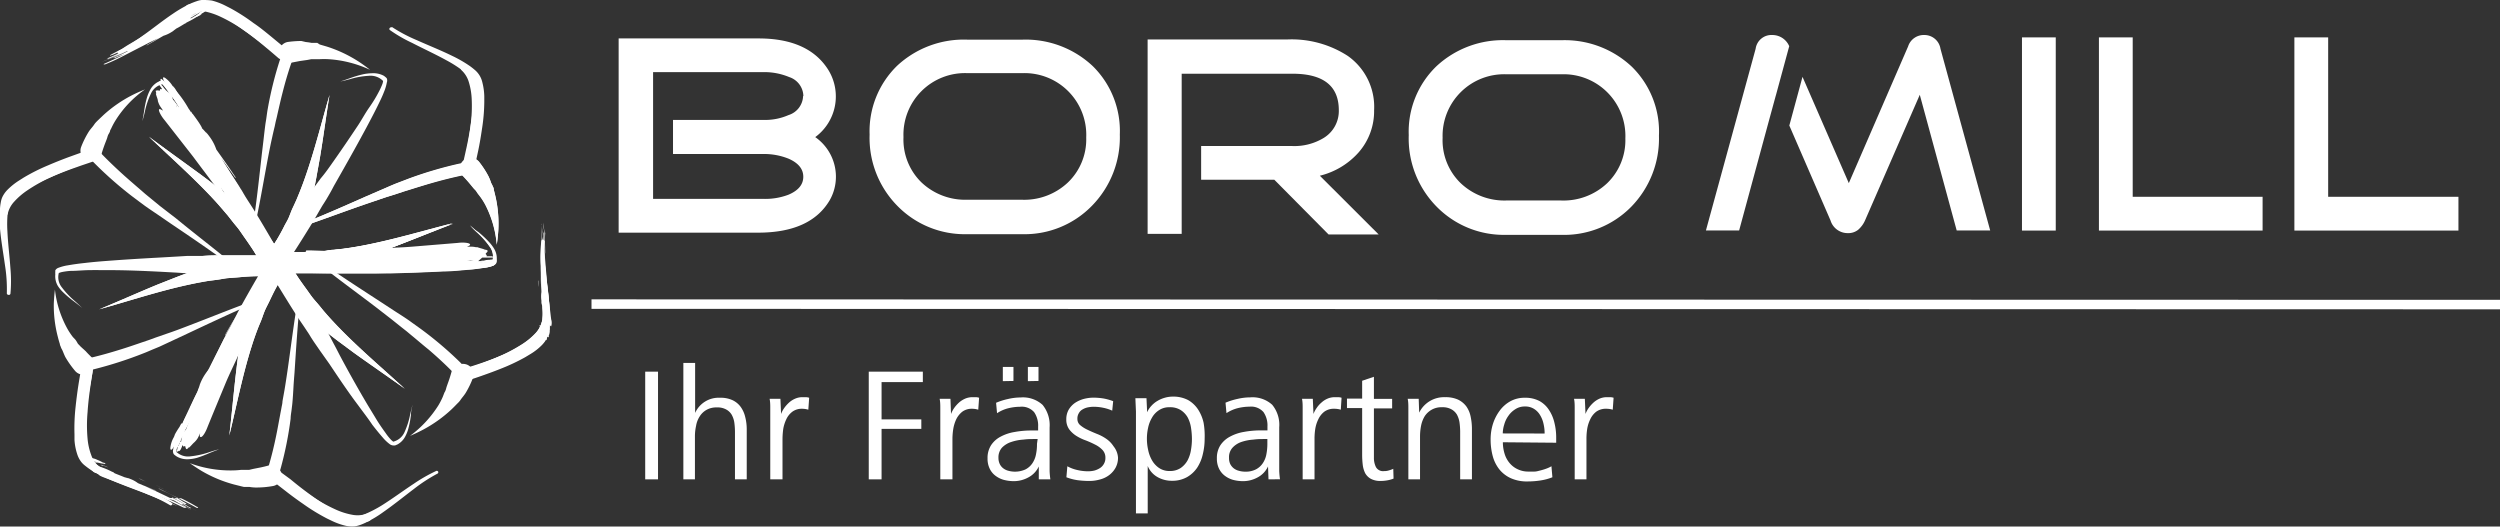 <svg id="Ebene_1" data-name="Ebene 1" xmlns="http://www.w3.org/2000/svg" viewBox="0 0 263.48 55.49"><rect x="0" y="0" width="263.48" height="55.49" fill="#333333" stroke="none"/><defs><style>.cls-1,.cls-2{fill:#fff;}.cls-1{stroke:#fff;stroke-miterlimit:10;}.cls-3{isolation:isolate;}</style></defs><line class="cls-1" x1="62.34" y1="32.05" x2="263.48" y2="32.1"/><path class="cls-2" d="M94,45.1a5,5,0,0,1-.66,2.49Q91.32,51,85.8,51H71.1V30.53H85.84q5.25,0,7.34,3.29a5.32,5.32,0,0,1-1.36,7.11A5.09,5.09,0,0,1,94,45.1Zm-3.43-8.5a2.16,2.16,0,0,0-1.5-2,6.8,6.8,0,0,0-2.67-.52l-11.67,0V47.44H86.35A6.87,6.87,0,0,0,89,47q1.56-.66,1.56-1.89T89,43.2a6.92,6.92,0,0,0-2.6-.49l-9.57,0V39.12l9.57,0A6.15,6.15,0,0,0,89,38.61,2.18,2.18,0,0,0,90.54,36.6Z" transform="translate(-5.9 -26.48)"/><path class="cls-2" d="M123.92,40.66a10.29,10.29,0,0,1-2.93,7.5,9.91,9.91,0,0,1-7.41,3h-5.73a9.93,9.93,0,0,1-7.39-3,10.2,10.2,0,0,1-2.91-7.5,9.62,9.62,0,0,1,2.91-7.26,10.32,10.32,0,0,1,7.43-2.74h5.73a10.32,10.32,0,0,1,7.44,2.78A9.58,9.58,0,0,1,123.92,40.66Zm-3.54.3a6.51,6.51,0,0,0-6.77-6.77h-5.73a6.49,6.49,0,0,0-6.76,6.74A6.3,6.3,0,0,0,103,45.69a6.7,6.7,0,0,0,4.84,1.84h5.73a6.7,6.7,0,0,0,4.88-1.82A6.29,6.29,0,0,0,120.38,41Z" transform="translate(-5.9 -26.48)"/><path class="cls-2" d="M151.2,51.19h-5.28l-5.72-5.77h-7.71V41.87h9.6a5.94,5.94,0,0,0,3.33-.86A3.32,3.32,0,0,0,147,38.1q0-3.84-4.86-3.85h-11.7V51.13h-3.59l0-20.49,14.7,0a10.88,10.88,0,0,1,6.39,1.73,6.56,6.56,0,0,1,2.78,5.73,6.59,6.59,0,0,1-1.63,4.44A8,8,0,0,1,145,45Z" transform="translate(-5.9 -26.48)"/><path class="cls-2" d="M180.74,40.79a10.27,10.27,0,0,1-2.93,7.49,9.91,9.91,0,0,1-7.41,2.95h-5.73a9.92,9.92,0,0,1-7.39-3,10.24,10.24,0,0,1-2.91-7.51,9.58,9.58,0,0,1,2.91-7.25,10.28,10.28,0,0,1,7.43-2.75h5.73a10.32,10.32,0,0,1,7.43,2.78A9.57,9.57,0,0,1,180.74,40.79Zm-3.54.29a6.51,6.51,0,0,0-6.77-6.77H164.7A6.49,6.49,0,0,0,157.94,41a6.3,6.3,0,0,0,1.89,4.77,6.7,6.7,0,0,0,4.84,1.84h5.74a6.7,6.7,0,0,0,4.87-1.82A6.29,6.29,0,0,0,177.2,41.08Z" transform="translate(-5.9 -26.48)"/><g id="Слой-3-скопировать"><path class="cls-2" d="M45.1,34.2a4.93,4.93,0,0,0-.94.11,11.28,11.28,0,0,0-1.4.42c-.35.12-.69.25-1,.34.34-.06.68-.16,1-.24a8.49,8.49,0,0,1,2-.36,1.84,1.84,0,0,1,1.51.54v.06a2.1,2.1,0,0,1-.06.24,7.17,7.17,0,0,1-.41.89c-.29.56-.62,1.09-1,1.63S44.08,39,43.7,39.59q-1.47,2.22-3,4.38c-.31.44-.63.88-1,1.31l-.62.84-.32.45c-.21.3-.4.6-.62.89l-.67.9c-.57.79-1.13,1.6-1.68,2.4s-1.13,1.62-1.68,2.45a1.09,1.09,0,0,0,.36,1.52,1.16,1.16,0,0,0,1.57-.35c.37-.6.75-1.19,1.13-1.78.59-.92,1.16-1.84,1.73-2.77.28-.47.54-.94.82-1.41.09-.16.18-.31.28-.46l.29-.46.24-.41c.19-.32.37-.65.55-1l.84-1.48c.89-1.57,1.77-3.14,2.62-4.73.38-.71.76-1.43,1.12-2.16.25-.51.5-1,.71-1.55a4.65,4.65,0,0,0,.3-1,.61.61,0,0,0,0-.42.63.63,0,0,0-.11-.12,1.84,1.84,0,0,0-.22-.17A2.34,2.34,0,0,0,45.1,34.2Z" transform="translate(-5.9 -26.48)"/><path class="cls-2" d="M37.66,30.8a11.14,11.14,0,0,0-1.41.1,1.12,1.12,0,0,0-.93,1.28,1.14,1.14,0,0,0,1.31.9l.88-.17.77-.11.42-.08.17,0h.34l.34,0a8.85,8.85,0,0,1,1,0,12.16,12.16,0,0,1,4.35,1.12c-.39-.31-.8-.61-1.22-.88a13.91,13.91,0,0,0-3.33-1.57l-.75-.22L39.34,31l-.2,0-.2,0-.2,0a6,6,0,0,0-.61-.09Z" transform="translate(-5.9 -26.48)"/><path class="cls-2" d="M40.63,36.49c-.9,3.08-1.66,6.21-2.77,9.24-.22.6-.46,1.2-.71,1.79-.13.29-.26.58-.4.87s-.26.64-.41,1-.35.65-.52,1-.48.91-.74,1.35S34.4,52.78,34,53.31a1.08,1.08,0,0,0,.32,1.53,1.16,1.16,0,0,0,1.58-.31,19.36,19.36,0,0,0,1.77-3.41c.14-.37.26-.75.38-1.13s.24-.68.34-1,.13-.51.19-.77l.21-.87c.18-.77.34-1.55.48-2.33s.25-1.36.36-2C40,40.8,40.28,38.64,40.63,36.49Z" transform="translate(-5.9 -26.48)"/><path class="cls-2" d="M40.63,36.49c-.9,3.08-1.66,6.21-2.77,9.24-.22.6-.46,1.2-.71,1.79-.13.29-.26.58-.4.87s-.26.64-.41,1-.35.65-.52,1-.48.91-.74,1.35S34.4,52.78,34,53.31a1.08,1.08,0,0,0,.32,1.53,1.16,1.16,0,0,0,1.58-.31,19.36,19.36,0,0,0,1.77-3.41c.14-.37.26-.75.38-1.13s.24-.68.34-1,.13-.51.19-.77l.21-.87c.18-.77.34-1.55.48-2.33s.25-1.36.36-2C40,40.8,40.28,38.64,40.63,36.49Z" transform="translate(-5.9 -26.48)"/><path class="cls-2" d="M36,32.24a.63.63,0,0,0-.56.43,38.32,38.32,0,0,0-1.32,5.27c-.06.32-.1.65-.15,1s-.08.47-.11.71c-.07.53-.13,1.07-.19,1.6l-.18,1.51c-.24,2.14-.47,4.28-.77,6.42a.15.15,0,0,0,.13.18A.17.17,0,0,0,33,49.2c.42-2.06.77-4.12,1.16-6.18.13-.67.26-1.34.41-2,.09-.41.18-.81.28-1.21.05-.23.09-.46.15-.69s.11-.46.16-.69c.17-.73.33-1.46.52-2.19.27-1.07.58-2.13.94-3.17a.63.63,0,0,0-.41-.79A.54.54,0,0,0,36,32.24Z" transform="translate(-5.9 -26.48)"/><path class="cls-2" d="M47.09,29.36a.24.24,0,0,0-.11.06.16.16,0,0,0,0,.22A15.21,15.21,0,0,0,49.33,31c1.2.62,2.43,1.18,3.61,1.83a12.84,12.84,0,0,1,1.86,1.2,5.12,5.12,0,0,1,.49.44,1.43,1.43,0,0,1,.2.23,2.15,2.15,0,0,1,.29,1,7.87,7.87,0,0,1,0,1c0,.26,0,.52,0,.78a38.47,38.47,0,0,1-.79,4.9c-.12.56-.25,1.12-.38,1.67a.63.63,0,0,0,.5.74.65.65,0,0,0,.77-.48c.14-.67.29-1.34.43-2s.28-1.5.39-2.26a19.05,19.05,0,0,0,.24-2.82c0-.2,0-.4,0-.6a6.49,6.49,0,0,0-.2-1.45,2.39,2.39,0,0,0-.8-1.33c-.16-.14-.34-.28-.52-.41a13.46,13.46,0,0,0-1.88-1.08c-1.2-.59-2.45-1.08-3.67-1.63a16.2,16.2,0,0,1-2.64-1.39Z" transform="translate(-5.9 -26.48)"/><path class="cls-2" d="M54.85,33.21a.43.43,0,0,0-.29.13.39.39,0,0,0,0,.56,2.76,2.76,0,0,1,.75,1.23,7.13,7.13,0,0,1,.3,1.72,15.66,15.66,0,0,1-.11,2.82c-.16,1.4-.42,2.78-.71,4.15a.41.41,0,0,0,.34.49.43.43,0,0,0,.51-.33,44,44,0,0,0,.74-4.55,15.63,15.63,0,0,0,0-2.82,7.21,7.21,0,0,0-.42-2,3.69,3.69,0,0,0-.52-.93,4.26,4.26,0,0,0-.35-.38A.49.49,0,0,0,54.85,33.21Z" transform="translate(-5.9 -26.48)"/><path class="cls-2" d="M23,35a.42.42,0,0,0-.16,0l-.26.1a2,2,0,0,0-.85.84,4.48,4.48,0,0,0-.35.85,9.67,9.67,0,0,0-.29,1.4c-.06.35-.11.7-.19,1.05.11-.32.19-.65.27-1a8.32,8.32,0,0,1,.63-1.88,1.75,1.75,0,0,1,1.21-1l0,0h0a1.54,1.54,0,0,1,.19.17,6.55,6.55,0,0,1,.61.78c.36.52.69,1,1,1.59s.7,1.2,1,1.81c.86,1.55,1.7,3.11,2.5,4.69l.73,1.44c.15.31.3.62.46.93.08.16.16.33.25.49.17.32.35.63.51,1s.32.67.49,1c.44.87.9,1.73,1.35,2.59s.92,1.74,1.4,2.61a1.17,1.17,0,0,0,1.55.43,1.08,1.08,0,0,0,.44-1.5c-.36-.6-.71-1.21-1.06-1.82-.55-.94-1.1-1.88-1.67-2.8-.28-.46-.59-.92-.88-1.38-.1-.15-.19-.31-.28-.46s-.18-.32-.28-.47-.17-.27-.25-.4c-.2-.32-.41-.63-.62-.94l-.94-1.43c-1-1.51-2-3-3-4.51-.46-.67-.93-1.34-1.41-2-.34-.46-.69-.91-1.06-1.35a4.46,4.46,0,0,0-.72-.72A.82.82,0,0,0,23,35Z" transform="translate(-5.9 -26.48)"/><path class="cls-2" d="M21.19,35.9c-.47.19-.93.39-1.38.62a13.74,13.74,0,0,0-3,2.08l-.57.54-.21.21-.13.15-.11.16-.12.16c-.13.16-.26.31-.38.48A9.44,9.44,0,0,0,14.44,42a1.09,1.09,0,0,0,.71,1.4,1.15,1.15,0,0,0,1.45-.69c.08-.28.17-.55.27-.83s.18-.47.27-.71.08-.27.13-.4a1,1,0,0,1,.07-.15s.06-.09.08-.14a1,1,0,0,0,.07-.15c0-.1.08-.21.13-.31a7.63,7.63,0,0,1,.48-.89A11.27,11.27,0,0,1,21.19,35.9Z" transform="translate(-5.9 -26.48)"/><path class="cls-2" d="M21.6,40.89c2.35,2.25,4.81,4.41,7,6.8.44.48.87,1,1.28,1.47l.59.75c.21.27.45.53.65.81s.42.61.64.92.59.85.87,1.28.67,1.11,1,1.69a1.15,1.15,0,0,0,1.54.46,1.09,1.09,0,0,0,.48-1.49,19.73,19.73,0,0,0-2.23-3.15c-.26-.3-.55-.58-.83-.86s-.5-.54-.77-.79l-.6-.53-.68-.59c-.61-.52-1.24-1-1.87-1.53s-1.11-.87-1.67-1.29C25.18,43.51,23.37,42.22,21.6,40.89Z" transform="translate(-5.9 -26.48)"/><path class="cls-2" d="M21.6,40.89c2.35,2.25,4.81,4.41,7,6.8.44.48.87,1,1.28,1.47l.59.75c.21.27.45.53.65.81s.42.61.64.92.59.85.87,1.28.67,1.11,1,1.69a1.15,1.15,0,0,0,1.54.46,1.09,1.09,0,0,0,.48-1.49,19.73,19.73,0,0,0-2.23-3.15c-.26-.3-.55-.58-.83-.86s-.5-.54-.77-.79l-.6-.53-.68-.59c-.61-.52-1.24-1-1.87-1.53s-1.11-.87-1.67-1.29C25.18,43.51,23.37,42.22,21.6,40.89Z" transform="translate(-5.9 -26.48)"/><path class="cls-2" d="M16.13,42.44a.63.63,0,0,0-.46.17.61.61,0,0,0,0,.88,40,40,0,0,0,4.13,3.66l.8.6.58.43c.45.32.9.62,1.36.93l1.28.88c1.82,1.23,3.64,2.46,5.42,3.74a.17.17,0,0,0,.23,0,.15.15,0,0,0,0-.22c-1.66-1.34-3.35-2.64-5-4L22.77,48.2l-1-.82-.56-.46-.54-.47c-.58-.5-1.16-1-1.72-1.5-.83-.75-1.64-1.52-2.41-2.32A.64.64,0,0,0,16.13,42.44Z" transform="translate(-5.9 -26.48)"/><path class="cls-2" d="M27.41,26.48h-.26a2.42,2.42,0,0,0-.53.13,6.62,6.62,0,0,0-.62.24,13.46,13.46,0,0,0-1.88,1.08C23,28.68,22,29.5,20.89,30.28a16.4,16.4,0,0,1-2.52,1.58.16.16,0,0,0-.08.21.18.18,0,0,0,.22.08,16.11,16.11,0,0,0,2.38-1.3c1.14-.72,2.23-1.5,3.39-2.19a12.71,12.71,0,0,1,2-1q.31-.12.63-.21a1.55,1.55,0,0,1,.31-.06,2.45,2.45,0,0,1,1.06.24,9.3,9.3,0,0,1,.9.43l.68.41a41.44,41.44,0,0,1,4.05,3c.45.37.89.75,1.33,1.13a.66.66,0,0,0,.91-.06.61.61,0,0,0-.07-.88l-1.61-1.33c-.6-.49-1.22-1-1.85-1.42a20.05,20.05,0,0,0-2.43-1.56l-.55-.28a7,7,0,0,0-1.4-.53A5.84,5.84,0,0,0,27.41,26.48Z" transform="translate(-5.9 -26.48)"/><path class="cls-2" d="M26.77,26.85a3.27,3.27,0,0,0-.54,0,4.7,4.7,0,0,0-.51.12.39.39,0,0,0-.26.5.42.42,0,0,0,.52.26,3,3,0,0,1,1.47-.05,7.39,7.39,0,0,1,1.7.57,16.68,16.68,0,0,1,2.49,1.45c1.19.8,2.3,1.7,3.41,2.6a.44.44,0,0,0,.61-.05.41.41,0,0,0,0-.59,43.35,43.35,0,0,0-3.76-2.82,17.15,17.15,0,0,0-2.52-1.39,7.31,7.31,0,0,0-2-.59A3.64,3.64,0,0,0,26.77,26.85Z" transform="translate(-5.9 -26.48)"/><path class="cls-2" d="M34.42,53.37H32.27c-1.11,0-2.22,0-3.33,0-.56,0-1.11,0-1.67.08l-.55,0h-.56l-.48,0-1.15.07-1.74.1c-1.84.1-3.68.21-5.51.35-.83.06-1.65.13-2.48.23-.58.06-1.16.14-1.73.24a4.81,4.81,0,0,0-1,.26.61.61,0,0,0-.34.27.75.75,0,0,0,0,.16,1.24,1.24,0,0,0,0,.27A2,2,0,0,0,12,56.62a3.7,3.7,0,0,0,.6.71,10.93,10.93,0,0,0,1.11.93c.29.22.58.44.85.68-.24-.25-.5-.48-.75-.71a9,9,0,0,1-1.38-1.45,1.71,1.71,0,0,1-.33-1.53l0,0h0l.24-.08a6.69,6.69,0,0,1,1-.14c.64,0,1.28-.07,1.93-.08s1.42,0,2.13,0c1.81,0,3.62.08,5.43.17l1.65.09,1.06.07.56,0c.37,0,.74,0,1.11,0l1.14.08,3,.12c1,0,2,.07,3,.08a1.12,1.12,0,0,0,1.14-1.1A1.14,1.14,0,0,0,34.42,53.37Z" transform="translate(-5.9 -26.48)"/><path class="cls-2" d="M11.69,57q-.09.74-.12,1.47A13,13,0,0,0,12,62c.06.25.13.49.21.74,0,.09.05.19.09.28a1.34,1.34,0,0,0,.07.18l.09.17a1.42,1.42,0,0,1,.08.18c.08.19.15.37.24.55a10,10,0,0,0,1.07,1.51,1.17,1.17,0,0,0,1.61.08,1.08,1.08,0,0,0,.09-1.56c-.21-.21-.42-.41-.61-.63L14.39,63c-.09-.11-.2-.2-.29-.31L14,62.51l-.09-.14a1.47,1.47,0,0,0-.1-.13L13.58,62a7.66,7.66,0,0,1-.56-.84A11,11,0,0,1,11.69,57Z" transform="translate(-5.9 -26.48)"/><path class="cls-2" d="M34.62,53.39a21.48,21.48,0,0,0-3.92.35c-.4.08-.79.19-1.18.29s-.73.16-1.08.27l-.77.25-.87.29c-.77.27-1.53.55-2.29.84l-2,.79c-2.06.85-4.09,1.76-6.15,2.61,3.17-.89,6.3-1.93,9.53-2.62.64-.14,1.29-.26,1.94-.37l1-.13c.35-.05.69-.12,1-.16L31,55.71c.52-.05,1.05-.09,1.57-.11s1.33,0,2,0a1.14,1.14,0,0,0,1.17-1.08A1.15,1.15,0,0,0,34.62,53.39Z" transform="translate(-5.9 -26.48)"/><path class="cls-2" d="M34.62,53.39a21.48,21.48,0,0,0-3.92.35c-.4.08-.79.19-1.18.29s-.73.16-1.08.27l-.77.25-.87.29c-.77.27-1.53.55-2.29.84l-2,.79c-2.06.85-4.09,1.76-6.15,2.61,3.17-.89,6.3-1.93,9.53-2.62.64-.14,1.29-.26,1.94-.37l1-.13c.35-.05.69-.12,1-.16L31,55.71c.52-.05,1.05-.09,1.57-.11s1.33,0,2,0a1.14,1.14,0,0,0,1.17-1.08A1.15,1.15,0,0,0,34.62,53.39Z" transform="translate(-5.9 -26.48)"/><path class="cls-2" d="M31.5,58.59c-2,.75-4,1.56-6,2.32-.65.25-1.31.5-2,.73l-1.21.42-.68.25-.68.23c-.73.25-1.45.5-2.19.73-1.08.34-2.16.65-3.26.91a.62.62,0,0,0-.47.76.65.65,0,0,0,.78.46,42,42,0,0,0,5.3-1.71c.31-.12.62-.26.93-.39l.68-.28,1.5-.7,1.41-.66c2-.94,4-1.88,6-2.77a.17.17,0,0,0,.09-.21A.18.18,0,0,0,31.5,58.59Z" transform="translate(-5.9 -26.48)"/><path class="cls-2" d="M15.41,42.31a.73.73,0,0,0-.25,0l-2,.72c-.73.27-1.46.56-2.18.87a20.22,20.22,0,0,0-2.59,1.3l-.52.33a7,7,0,0,0-1.16.93,2.76,2.76,0,0,0-.59.85,2.35,2.35,0,0,0-.14.52,4.66,4.66,0,0,0-.08.64,12.49,12.49,0,0,0,0,2.12c.12,1.3.35,2.59.53,3.88a15.76,15.76,0,0,1,.19,2.91.16.16,0,0,0,.15.17A.17.17,0,0,0,7,57.44a14.77,14.77,0,0,0,0-2.66c-.09-1.32-.26-2.62-.32-3.94a12.11,12.11,0,0,1,.06-2.17A6.38,6.38,0,0,1,6.88,48a1.42,1.42,0,0,1,.1-.29A2.27,2.27,0,0,1,7.71,47a8,8,0,0,1,.83-.55c.23-.14.47-.26.71-.38A41.14,41.14,0,0,1,14,44.09c.55-.2,1.11-.38,1.66-.57a.63.63,0,0,0,.39-.8A.67.67,0,0,0,15.41,42.31Z" transform="translate(-5.9 -26.48)"/><path class="cls-2" d="M15.11,42.69a.51.51,0,0,0-.17,0,45,45,0,0,0-4.36,1.81A17.15,17.15,0,0,0,8.1,46a7.45,7.45,0,0,0-1.51,1.4,3.39,3.39,0,0,0-.53.92,2.75,2.75,0,0,0-.14.49.41.41,0,0,0,.32.47A.41.41,0,0,0,6.72,49a2.76,2.76,0,0,1,.68-1.27,7.45,7.45,0,0,1,1.34-1.16,17.16,17.16,0,0,1,2.51-1.41c1.3-.61,2.65-1.12,4-1.62A.41.41,0,0,0,15.5,43,.46.46,0,0,0,15.11,42.69Z" transform="translate(-5.9 -26.48)"/><path class="cls-2" d="M34.75,53.72a1.15,1.15,0,0,0-.9.56c-.34.61-.7,1.22-1.05,1.82-.54.94-1.08,1.89-1.6,2.84-.26.48-.5,1-.75,1.45l-.25.48-.27.48c-.08.14-.15.28-.22.42-.17.33-.33.67-.5,1-.25.51-.51,1-.77,1.52-.81,1.61-1.63,3.21-2.4,4.84-.35.73-.69,1.46-1,2.21-.23.52-.45,1-.64,1.58a4.63,4.63,0,0,0-.26,1,.61.61,0,0,0,.07.42.63.63,0,0,0,.12.11,1.88,1.88,0,0,0,.23.16,2.19,2.19,0,0,0,1.18.27,4.11,4.11,0,0,0,.93-.15A13.24,13.24,0,0,0,28,74.22c.34-.14.68-.27,1-.39-.34.08-.67.18-1,.29a8.89,8.89,0,0,1-2,.45,1.8,1.8,0,0,1-1.53-.48V74a2,2,0,0,1,.05-.24,6,6,0,0,1,.37-.91c.27-.57.57-1.12.88-1.67s.69-1.21,1-1.8q1.37-2.28,2.82-4.51c.29-.45.59-.9.89-1.35l.58-.86.3-.46c.19-.31.37-.62.57-.92s.43-.62.63-.93c.54-.82,1.05-1.64,1.57-2.47s1.06-1.67,1.57-2.52a1.09,1.09,0,0,0-.43-1.51A1.12,1.12,0,0,0,34.75,53.72Z" transform="translate(-5.9 -26.48)"/><path class="cls-2" d="M25.9,75.29c.41.29.83.57,1.26.83a13.74,13.74,0,0,0,3.4,1.42l.76.19.29.07.2,0H32l.2,0a4.34,4.34,0,0,0,.61.06,9.88,9.88,0,0,0,1.88-.16,1.11,1.11,0,0,0,.87-1.32,1.13,1.13,0,0,0-1.35-.84q-.44.12-.87.21l-.76.15-.42.1-.17,0h-.17l-.17,0-.34,0a8.89,8.89,0,0,1-1,.06A12.24,12.24,0,0,1,25.9,75.29Z" transform="translate(-5.9 -26.48)"/><path class="cls-2" d="M34.87,53.59a1.17,1.17,0,0,0-.92.54,18.7,18.7,0,0,0-1.61,3.49c-.13.38-.22.76-.33,1.14s-.21.69-.29,1.05-.11.52-.16.78-.11.58-.17.88c-.14.78-.26,1.56-.37,2.35s-.18,1.37-.26,2.06c-.25,2.16-.44,4.33-.69,6.49.76-3.12,1.37-6.28,2.34-9.35.19-.61.4-1.22.63-1.82.11-.3.24-.59.36-.88s.23-.65.37-1,.32-.67.48-1,.44-.93.68-1.38.63-1.14,1-1.69a1.09,1.09,0,0,0-.39-1.51A1.06,1.06,0,0,0,34.87,53.59Z" transform="translate(-5.9 -26.48)"/><path class="cls-2" d="M34.87,53.59a1.17,1.17,0,0,0-.92.54,18.7,18.7,0,0,0-1.61,3.49c-.13.38-.22.76-.33,1.14s-.21.69-.29,1.05-.11.52-.16.78-.11.58-.17.88c-.14.78-.26,1.56-.37,2.35s-.18,1.37-.26,2.06c-.25,2.16-.44,4.33-.69,6.49.76-3.12,1.37-6.28,2.34-9.35.19-.61.4-1.22.63-1.82.11-.3.24-.59.36-.88s.23-.65.37-1,.32-.67.48-1,.44-.93.68-1.38.63-1.14,1-1.69a1.09,1.09,0,0,0-.39-1.51A1.06,1.06,0,0,0,34.87,53.59Z" transform="translate(-5.9 -26.48)"/><path class="cls-2" d="M37.26,59.18a.16.16,0,0,0-.18.14c-.32,2.07-.58,4.15-.88,6.23-.1.68-.2,1.35-.31,2-.07.41-.15.82-.22,1.23,0,.23-.07.46-.11.7s-.09.46-.13.69c-.14.74-.27,1.48-.42,2.21-.22,1.08-.48,2.15-.79,3.21a.62.62,0,0,0,.45.77.64.64,0,0,0,.79-.44,37.4,37.4,0,0,0,1.07-5.32c0-.32.07-.65.11-1s.06-.47.08-.71c.05-.54.08-1.07.11-1.61s.07-1,.11-1.52c.14-2.15.28-4.3.47-6.44A.18.18,0,0,0,37.26,59.18Z" transform="translate(-5.9 -26.48)"/><path class="cls-2" d="M15.22,64.64a.64.64,0,0,0-.74.51c-.11.68-.23,1.35-.33,2s-.21,1.51-.29,2.27a20.61,20.61,0,0,0-.11,2.83c0,.2,0,.4,0,.6a5.91,5.91,0,0,0,.27,1.44,2.72,2.72,0,0,0,.47.91,2.28,2.28,0,0,0,.39.37,6.55,6.55,0,0,0,.53.39,13.55,13.55,0,0,0,1.93,1c1.23.54,2.49,1,3.74,1.47a16.63,16.63,0,0,1,2.7,1.27.17.17,0,0,0,.23,0,.16.16,0,0,0,0-.22,16.11,16.11,0,0,0-2.38-1.3c-1.22-.57-2.48-1.07-3.69-1.67A12.57,12.57,0,0,1,16,75.38a5.17,5.17,0,0,1-.51-.42,2.18,2.18,0,0,1-.21-.22,2.21,2.21,0,0,1-.34-1,8,8,0,0,1-.09-1c0-.26,0-.52,0-.78a37,37,0,0,1,.57-4.93l.3-1.69A.64.64,0,0,0,15.22,64.64Z" transform="translate(-5.9 -26.48)"/><path class="cls-2" d="M15.21,65.17a.42.42,0,0,0-.49.35,44,44,0,0,0-.53,4.58,16.62,16.62,0,0,0,.09,2.82,7.08,7.08,0,0,0,.52,2,4.29,4.29,0,0,0,.56.91,3.15,3.15,0,0,0,.37.36.43.43,0,0,0,.58,0,.39.39,0,0,0,0-.56,2.79,2.79,0,0,1-.8-1.2,6.64,6.64,0,0,1-.38-1.7,15.63,15.63,0,0,1,0-2.82c.09-1.4.3-2.79.52-4.18A.47.47,0,0,0,15.21,65.17Z" transform="translate(-5.9 -26.48)"/><path class="cls-2" d="M35.42,53.55a1.17,1.17,0,0,0-.65.15,1.1,1.1,0,0,0-.41,1.51c.37.59.73,1.2,1.1,1.8.57.93,1.14,1.85,1.73,2.77.29.46.61.9.91,1.36l.3.45c.1.15.19.31.29.47l.26.4.64.93,1,1.41c1,1.49,2,3,3.1,4.45.48.66,1,1.32,1.45,2,.35.45.71.9,1.09,1.33a4.39,4.39,0,0,0,.73.7.69.69,0,0,0,.41.15l.16,0,.26-.11a2,2,0,0,0,.83-.86,3.73,3.73,0,0,0,.33-.86,9.58,9.58,0,0,0,.26-1.4c0-.35.09-.71.17-1.06-.1.33-.17.66-.25,1a8.32,8.32,0,0,1-.6,1.89,1.78,1.78,0,0,1-1.19,1l0,0h0l-.19-.16a5.8,5.8,0,0,1-.62-.77c-.37-.51-.71-1-1.05-1.57s-.73-1.19-1.08-1.79c-.9-1.53-1.76-3.07-2.6-4.64-.25-.47-.51-1-.75-1.43l-.48-.92-.26-.49c-.18-.31-.36-.62-.53-.94l-.51-1c-.46-.86-.93-1.71-1.41-2.56s-1-1.73-1.46-2.58A1.09,1.09,0,0,0,35.42,53.55Z" transform="translate(-5.9 -26.48)"/><path class="cls-2" d="M54.51,64.83a1.13,1.13,0,0,0-1,.76c-.08.28-.16.56-.25.83s-.17.48-.25.71-.08.27-.12.4l-.06.16a.64.64,0,0,1-.08.14l-.06.15-.12.31a7.62,7.62,0,0,1-.46.9,11.83,11.83,0,0,1-3,3.23c.47-.2.92-.41,1.37-.65a14,14,0,0,0,3-2.14c.19-.18.37-.36.55-.55l.21-.21.13-.15.11-.16.12-.16a5.46,5.46,0,0,0,.36-.48,9.39,9.39,0,0,0,.8-1.66A1.1,1.1,0,0,0,55,64.87,1.55,1.55,0,0,0,54.51,64.83Z" transform="translate(-5.9 -26.48)"/><path class="cls-2" d="M35.38,53.41a1.14,1.14,0,0,0-.65.13,1.08,1.08,0,0,0-.44,1.5,18.72,18.72,0,0,0,2.3,3.1c.27.3.57.57.85.85s.51.53.78.77l.61.52.7.58c.63.51,1.26,1,1.9,1.49l1.7,1.26c1.8,1.3,3.63,2.54,5.43,3.84-2.4-2.2-4.9-4.31-7.15-6.66-.45-.47-.89-.95-1.31-1.44-.21-.24-.4-.49-.61-.74s-.46-.52-.67-.79-.43-.6-.65-.9-.61-.84-.89-1.26-.7-1.1-1-1.67A1.11,1.11,0,0,0,35.38,53.41Z" transform="translate(-5.9 -26.48)"/><path class="cls-2" d="M35.38,53.41a1.14,1.14,0,0,0-.65.13,1.08,1.08,0,0,0-.44,1.5,18.72,18.72,0,0,0,2.3,3.1c.27.3.57.57.85.85s.51.53.78.77l.61.52.7.58c.63.51,1.26,1,1.9,1.49l1.7,1.26c1.8,1.3,3.63,2.54,5.43,3.84-2.4-2.2-4.9-4.31-7.15-6.66-.45-.47-.89-.95-1.31-1.44-.21-.24-.4-.49-.61-.74s-.46-.52-.67-.79-.43-.6-.65-.9-.61-.84-.89-1.26-.7-1.1-1-1.67A1.11,1.11,0,0,0,35.38,53.41Z" transform="translate(-5.9 -26.48)"/><path class="cls-2" d="M40.56,54.74a.24.24,0,0,0-.11.06.16.16,0,0,0,0,.22c1.68,1.31,3.41,2.57,5.1,3.86l1.65,1.28,1,.8.56.44.55.46c.59.48,1.18,1,1.76,1.46.85.73,1.67,1.48,2.46,2.28a.66.66,0,0,0,.91,0,.62.62,0,0,0,0-.89,38.63,38.63,0,0,0-4.2-3.57l-.81-.58c-.2-.14-.39-.29-.59-.42-.45-.31-.92-.6-1.38-.9l-1.3-.85c-1.84-1.2-3.69-2.39-5.5-3.63A.27.27,0,0,0,40.56,54.74Z" transform="translate(-5.9 -26.48)"/><path class="cls-2" d="M34.68,75.83a.67.67,0,0,0-.44.22.61.61,0,0,0,.08.88L36,78.23c.61.48,1.24.94,1.88,1.38a20.63,20.63,0,0,0,2.47,1.51l.56.27a7.17,7.17,0,0,0,1.41.5,3.09,3.09,0,0,0,1,.06,3.18,3.18,0,0,0,.53-.14,4.66,4.66,0,0,0,.61-.26,12.08,12.08,0,0,0,1.86-1.12c1.09-.76,2.12-1.6,3.18-2.4A17.21,17.21,0,0,1,52,76.4a.16.16,0,0,0,.08-.21.16.16,0,0,0-.22-.07,16.72,16.72,0,0,0-2.36,1.35c-1.12.74-2.2,1.54-3.34,2.26a13.58,13.58,0,0,1-1.95,1,6.5,6.5,0,0,1-.62.22,1.55,1.55,0,0,1-.31.07,2.4,2.4,0,0,1-1.06-.22c-.31-.12-.61-.26-.91-.41a7.76,7.76,0,0,1-.69-.4,39.59,39.59,0,0,1-4.11-3L35.16,76A.74.74,0,0,0,34.68,75.83Z" transform="translate(-5.9 -26.48)"/><path class="cls-2" d="M35,76.19a.41.41,0,0,0-.29.15.41.41,0,0,0,.07.59,43.43,43.43,0,0,0,3.82,2.74A16.3,16.3,0,0,0,41.14,81a7.31,7.31,0,0,0,2,.55,4,4,0,0,0,1.09,0,3.18,3.18,0,0,0,.51-.13A.39.39,0,0,0,45,80.9a.41.41,0,0,0-.52-.25,3,3,0,0,1-1.47.08,7.39,7.39,0,0,1-1.71-.54,18.14,18.14,0,0,1-2.52-1.39c-1.2-.78-2.34-1.65-3.46-2.53A.44.44,0,0,0,35,76.19Z" transform="translate(-5.9 -26.48)"/><path class="cls-2" d="M55.44,50.26c.23.26.48.49.73.73a8.55,8.55,0,0,1,1.33,1.49A1.68,1.68,0,0,1,57.78,54l0,0h0l-.24.07a6.8,6.8,0,0,1-1,.11c-.64,0-1.28,0-1.93,0l-2.13-.06c-1.81-.07-3.62-.18-5.42-.32l-1.64-.13-1.06-.1-.56,0-1.11-.06-1.14-.11c-1-.08-2-.14-3-.2s-2-.13-3-.17a1.11,1.11,0,1,0-.07,2.21l2.15,0c1.11,0,2.22.05,3.33.05.56,0,1.11,0,1.67,0h1.6l1.15,0,1.74-.05c1.84,0,3.68-.1,5.52-.19.83,0,1.66-.09,2.48-.16.58,0,1.16-.1,1.74-.19a4.84,4.84,0,0,0,1-.23.65.65,0,0,0,.35-.26.88.88,0,0,0,.05-.15,1.26,1.26,0,0,0,0-.27,2,2,0,0,0-.31-1.14,4.48,4.48,0,0,0-.57-.73,10.9,10.9,0,0,0-1.08-1C56,50.73,55.71,50.51,55.44,50.26Z" transform="translate(-5.9 -26.48)"/><path class="cls-2" d="M55.61,43.18a1.16,1.16,0,0,0-.83.26A1.08,1.08,0,0,0,54.65,45c.2.21.4.43.59.65s.33.39.49.59.19.21.28.31a1.13,1.13,0,0,1,.1.13l.09.14.1.14.21.27a6.91,6.91,0,0,1,.54.86,11.13,11.13,0,0,1,1.2,4.21,14.67,14.67,0,0,0,.16-1.47,12.66,12.66,0,0,0-.29-3.58l-.18-.75c0-.09,0-.19-.08-.28a1.34,1.34,0,0,0-.07-.18l-.09-.17a1.34,1.34,0,0,1-.07-.18c-.07-.19-.14-.37-.23-.56a8.8,8.8,0,0,0-1-1.54A1,1,0,0,0,55.61,43.18Z" transform="translate(-5.9 -26.48)"/><path class="cls-2" d="M53.64,50.07c-3.2.8-6.36,1.75-9.61,2.35-.65.12-1.3.23-2,.31l-1,.11c-.35,0-.7.1-1,.13L38.92,53c-.52,0-1.05.06-1.58.06s-1.33,0-2-.06a1.14,1.14,0,0,0-1.2,1,1.12,1.12,0,0,0,1.08,1.16A20.7,20.7,0,0,0,39.16,55c.4-.07.79-.16,1.19-.25s.73-.14,1.09-.24l.78-.23.87-.27q1.17-.36,2.31-.78l2-.73C49.49,51.71,51.55,50.86,53.64,50.07Z" transform="translate(-5.9 -26.48)"/><path class="cls-2" d="M53.64,50.07c-3.2.8-6.36,1.75-9.61,2.35-.65.12-1.3.23-2,.31l-1,.11c-.35,0-.7.1-1,.13L38.92,53c-.52,0-1.05.06-1.58.06s-1.33,0-2-.06a1.14,1.14,0,0,0-1.2,1,1.12,1.12,0,0,0,1.08,1.16A20.7,20.7,0,0,0,39.16,55c.4-.07.79-.16,1.19-.25s.73-.14,1.09-.24l.78-.23.87-.27q1.17-.36,2.31-.78l2-.73C49.49,51.71,51.55,50.86,53.64,50.07Z" transform="translate(-5.9 -26.48)"/><path class="cls-2" d="M54.65,43.76a.57.57,0,0,0-.26,0A43.11,43.11,0,0,0,49,45.32l-.94.36-.68.26-1.52.65-1.43.62c-2,.88-4,1.77-6.09,2.6a.15.15,0,0,0-.09.21.17.17,0,0,0,.21.09c2-.69,4-1.44,6.08-2.15l2-.68,1.22-.38.69-.23.69-.21c.73-.23,1.47-.46,2.21-.67,1.09-.31,2.18-.59,3.29-.82a.62.62,0,0,0,.49-.74A.63.63,0,0,0,54.65,43.76Z" transform="translate(-5.9 -26.48)"/><path class="cls-2" d="M63.13,51.82A.16.16,0,0,0,63,52a14.68,14.68,0,0,0-.07,2.65c0,1.32.18,2.63.19,4A12.15,12.15,0,0,1,63,60.73c0,.21-.08.42-.14.63a2.47,2.47,0,0,1-.1.29,2.3,2.3,0,0,1-.76.76,9.13,9.13,0,0,1-.84.53c-.23.13-.48.25-.72.36a42.05,42.05,0,0,1-4.76,1.82L54,65.65a.62.62,0,0,0-.41.79.64.64,0,0,0,.81.4c.67-.22,1.34-.43,2-.66s1.48-.52,2.2-.81a21,21,0,0,0,2.63-1.23l.53-.32a6.14,6.14,0,0,0,1.18-.9,2.92,2.92,0,0,0,.61-.83,2.32,2.32,0,0,0,.16-.51,4.49,4.49,0,0,0,.1-.64,11.55,11.55,0,0,0,0-2.12c-.08-1.3-.27-2.6-.41-3.89a15.74,15.74,0,0,1-.1-2.91A.15.15,0,0,0,63.13,51.82Z" transform="translate(-5.9 -26.48)"/><path class="cls-2" d="M63.32,60.14a.41.41,0,0,0-.33.3,2.8,2.8,0,0,1-.71,1.25,7.12,7.12,0,0,1-1.38,1.12,17.77,17.77,0,0,1-2.56,1.34c-1.32.58-2.68,1-4.05,1.51a.42.42,0,0,0-.27.53.43.43,0,0,0,.55.26A43.71,43.71,0,0,0,59,64.76a17.15,17.15,0,0,0,2.52-1.39A7.46,7.46,0,0,0,63.06,62a3.72,3.72,0,0,0,.56-.91,2.81,2.81,0,0,0,.16-.49.41.41,0,0,0-.31-.48Z" transform="translate(-5.9 -26.48)"/><path class="cls-2" d="M55.43,50.21c.23.26.48.49.73.73a8.6,8.6,0,0,1,1.34,1.49A1.72,1.72,0,0,1,57.79,54l0,0h0l-.24.07a6.8,6.8,0,0,1-1,.11c-.64,0-1.29,0-1.93,0l-2.13-.05q-2.71-.1-5.43-.3l-1.64-.13c-.35,0-.7-.07-1.06-.09l-.56,0-1.11-.06-1.14-.11c-1-.08-2-.13-3-.19s-2-.12-3-.16a1.13,1.13,0,0,0-1.17,1.08,1.11,1.11,0,0,0,1.11,1.13l2.15,0c1.11,0,2.22,0,3.33,0,.56,0,1.11,0,1.67,0,.18,0,.37,0,.55,0h1l1.15,0,1.74,0c1.84-.06,3.68-.11,5.52-.21.83,0,1.66-.09,2.48-.16.58-.05,1.16-.11,1.73-.2a4.84,4.84,0,0,0,1-.23.65.65,0,0,0,.35-.26.88.88,0,0,0,0-.15,2.51,2.51,0,0,0,0-.27,2,2,0,0,0-.31-1.14,4.43,4.43,0,0,0-.58-.73,11,11,0,0,0-1.09-1C56,50.68,55.7,50.45,55.43,50.21Z" transform="translate(-5.9 -26.48)"/><path class="cls-2" d="M55.59,43.12a1.16,1.16,0,0,0-.83.26,1.08,1.08,0,0,0-.13,1.56c.2.21.4.42.6.65s.33.39.49.58.2.21.29.31a1.13,1.13,0,0,1,.1.13l.09.14a.64.64,0,0,0,.1.13l.21.27a6.91,6.91,0,0,1,.54.86,11.33,11.33,0,0,1,1.21,4.21c.07-.49.13-1,.16-1.47a13,13,0,0,0-.3-3.58c-.06-.25-.12-.5-.19-.74,0-.09,0-.19-.08-.28a1.34,1.34,0,0,0-.07-.18l-.09-.17a1.34,1.34,0,0,1-.07-.18,5.48,5.48,0,0,0-.23-.56,9.84,9.84,0,0,0-1-1.54A1.14,1.14,0,0,0,55.59,43.12Z" transform="translate(-5.9 -26.48)"/><path class="cls-2" d="M53.63,50c-3.19.81-6.36,1.77-9.6,2.38-.65.12-1.3.23-2,.32l-1,.11c-.35,0-.7.1-1,.13L38.92,53c-.52,0-1.05.06-1.58.07s-1.33,0-2-.05a1.11,1.11,0,1,0-.11,2.21A20.72,20.72,0,0,0,39.17,55c.4-.07.79-.16,1.19-.26s.73-.14,1.09-.24l.78-.23L43.1,54q1.17-.37,2.31-.78c.67-.24,1.33-.48,2-.74C49.49,51.67,51.54,50.82,53.63,50Z" transform="translate(-5.9 -26.48)"/><path class="cls-2" d="M53.63,50c-3.19.81-6.36,1.77-9.6,2.38-.65.12-1.3.23-2,.32l-1,.11c-.35,0-.7.1-1,.13L38.92,53c-.52,0-1.05.06-1.58.07s-1.33,0-2-.05a1.11,1.11,0,1,0-.11,2.21A20.72,20.72,0,0,0,39.17,55c.4-.07.79-.16,1.19-.26s.73-.14,1.09-.24l.78-.23L43.1,54q1.17-.37,2.31-.78c.67-.24,1.33-.48,2-.74C49.49,51.67,51.54,50.82,53.63,50Z" transform="translate(-5.9 -26.48)"/><path class="cls-2" d="M54.63,43.71a.76.76,0,0,0-.26,0A40.93,40.93,0,0,0,49,45.29l-.94.36c-.23.09-.46.17-.68.27-.51.21-1,.44-1.52.66l-1.43.62c-2,.89-4,1.78-6.08,2.62a.15.15,0,0,0-.09.21.17.17,0,0,0,.21.09c2-.7,4-1.45,6.08-2.17l2-.68,1.22-.39.69-.23.69-.22,2.2-.68c1.09-.32,2.18-.6,3.29-.82a.62.62,0,0,0,.49-.74A.69.69,0,0,0,54.63,43.71Z" transform="translate(-5.9 -26.48)"/><path class="cls-2" d="M63.13,51.74a.16.16,0,0,0-.18.14,15.65,15.65,0,0,0-.07,2.65c0,1.32.18,2.63.21,3.95A12.15,12.15,0,0,1,63,60.65a4.75,4.75,0,0,1-.14.63,2.47,2.47,0,0,1-.1.29,2.37,2.37,0,0,1-.75.76,9.13,9.13,0,0,1-.84.53c-.23.13-.48.25-.72.36a40.14,40.14,0,0,1-4.75,1.83L54,65.58a.62.62,0,0,0-.41.79.65.65,0,0,0,.82.4l2-.67c.74-.26,1.47-.53,2.2-.82a21.62,21.62,0,0,0,2.62-1.23l.53-.32a6.94,6.94,0,0,0,1.18-.9,2.92,2.92,0,0,0,.61-.83,2.29,2.29,0,0,0,.15-.51,4.49,4.49,0,0,0,.1-.64,11.55,11.55,0,0,0,0-2.12c-.09-1.3-.28-2.6-.42-3.89a15.75,15.75,0,0,1-.11-2.91A.15.15,0,0,0,63.13,51.74Z" transform="translate(-5.9 -26.48)"/><path class="cls-2" d="M63.34,60.07a.41.41,0,0,0-.33.31,2.8,2.8,0,0,1-.71,1.25,7.37,7.37,0,0,1-1.37,1.12,17.2,17.2,0,0,1-2.55,1.34c-1.32.58-2.68,1.06-4,1.52a.42.42,0,0,0-.27.53.44.44,0,0,0,.55.26A46.12,46.12,0,0,0,59,64.7a17.21,17.21,0,0,0,2.52-1.4,7.16,7.16,0,0,0,1.54-1.36,3.72,3.72,0,0,0,.56-.91,2.77,2.77,0,0,0,.15-.49.41.41,0,0,0-.31-.48Z" transform="translate(-5.9 -26.48)"/></g><path class="cls-2" d="M27.45,27.52h0a.28.28,0,0,1,.08-.06,4.33,4.33,0,0,0-1,.71c-.1.06-.18.14-.17.16s.09,0,.19-.07l.07,0a4.57,4.57,0,0,0,.55-.27L27,28l.18-.1h0a1.77,1.77,0,0,0,.55-.42c.1-.13,0-.15-.19-.05Z" transform="translate(-5.9 -26.48)"/><path class="cls-2" d="M27,27.64l.35-.18h0l0,0h0a2.3,2.3,0,0,1-.39.33l-.05,0s0,0,0,.05.06,0,.13,0l.08-.05a2,2,0,0,0,.6-.47s0,0,0,0-.09,0-.2.07-.17.14-.17.17l0,0,0,0a1.19,1.19,0,0,1-.16.16l-.1.07.1,0,.05,0h0l.28-.25.12-.11s0-.05,0,0l-.07,0h0l-.45.27a.15.15,0,0,0-.06,0Z" transform="translate(-5.9 -26.48)"/><path class="cls-2" d="M27.52,27.29a.18.18,0,0,0,.08-.05h0l-.05,0S27.51,27.28,27.52,27.29Z" transform="translate(-5.9 -26.48)"/><path class="cls-2" d="M27.61,27.23h0Z" transform="translate(-5.9 -26.48)"/><path class="cls-2" d="M21.29,31.25l-1.44.69,0,0h0l1.44-.69,0,0Z" transform="translate(-5.9 -26.48)"/><path class="cls-2" d="M17.53,32.59s0,0,0,0,0,0,0,0,0,0,0,0Z" transform="translate(-5.9 -26.48)"/><path class="cls-2" d="M17.52,32.28l.18-.1h0s0,0,0,0l1.45-.75s0,0,0,0a.5.5,0,0,1,.17-.1l.06,0,.66-.3.14-.09.54-.33h0a.18.18,0,0,1,.09-.07l.08,0-.23.11h0l-.25.13-2.08,1.12,0,0s0,0,0,0c.42-.25.76-.51,1.23-.78l1.68-1c.61-.33,1.15-.67,1.75-1.06l2.35-1.52a1.35,1.35,0,0,1,.67-.3c.05,0,0,.11-.1.21L26,27.3l.12-.07a1.38,1.38,0,0,1,.29-.13l.1,0c.14,0,.34-.09.46-.1v0h0a.31.31,0,0,1,.17,0v0a.21.21,0,0,1-.05.15s0,0,0,0,.1,0,.09.06,0,0,0,0l0,0h.05l.05,0,.14-.09.1,0c.09,0,.09,0,.09,0h0l.07,0h.05a0,0,0,0,1,0,0l0,0a0,0,0,0,0,0,0l0,0-.09,0h0l0,0,.05,0-.12.08-.07.05h0l-.18.11h0l0,0-.05,0h0l0,0h0l-.15.13-.08.05h0s0,0,0,0l.62-.37a.18.18,0,0,1,.08,0s0,0-.05.06a7.27,7.27,0,0,1-1.33.91l-.34.21h0l-.09.05h0l.08,0,.05,0c.26-.17.52-.29.78-.44l.4-.22s.06,0,.06,0L27,28a7.91,7.91,0,0,1-1.29.78l-.23.12h0l.06,0-.16.07h0c-.3.18-.61.38-.9.52l0,0a3.74,3.74,0,0,1-.36.26l.14-.08a3.13,3.13,0,0,1-.3.2,3.54,3.54,0,0,1-.83.38l-1.73,1s-.06,0-.07,0,0,0,0,0l1.24-.74L21.56,31l-.14.08-.14.07-1.4.72-1.18.61a18.74,18.74,0,0,1-1.71.78.4.4,0,0,1-.17,0s0-.05.11-.08c1.22-.54,2.39-1.12,3.63-1.74l.4-.2h0s0,0,0,0l-.45.22a13.92,13.92,0,0,1-1.28.65c-.31.14-.61.24-.91.35l-1.1.5h0L18,32.6s-.08,0-.08,0,0,0,.07-.07l-.18.07h-.07s0,0,.06,0l.73-.31.86-.42a.17.17,0,0,1-.1,0h0l-.13.06A22.81,22.81,0,0,1,16.62,33h0l0,0,.78-.31h0s0,0,0,0l0,0s0,0,0,0c.48-.2.95-.42,1.4-.65-.43.2-.86.39-1.3.56l-.14.07h0s0,0,0,0l0,0c-.08,0-.15,0-.16,0s.06-.06.15-.1l.68-.29.07,0,.07,0c-.35.15-.71.28-1.07.42H17.1l0,0c.61-.28,1.23-.56,1.84-.86l.57-.37-.08,0c-.67.31-1.2.65-1.86.94h0l0,0c.32-.14.6-.3.91-.46s.5-.26.73-.4c-.49.24-.95.49-1.44.71l-.06,0a0,0,0,0,1,0,0l-.19.1h0S17.51,32.28,17.52,32.28Zm8.57-4.18h0l0,0H26Zm.64-.56ZM22.29,30.6c.26-.14.51-.28.77-.4l-.18.11Zm4.33-2.72-.19.06L26.3,28l-.35.22s0,0,0,0l0,0,.38-.22Zm.82-.61h0v0A0,0,0,0,1,27.44,27.27Zm0-.05h0S27.45,27.22,27.46,27.22Zm-.17.09h0ZM26.92,27l0,.11,0-.11Z" transform="translate(-5.9 -26.48)"/><path class="cls-2" d="M15.7,75l0,0a.19.19,0,0,1-.09,0,4,4,0,0,0,1.16.35c.11,0,.21.06.23,0s-.06-.07-.17-.11l-.07,0c-.15-.09-.33-.18-.54-.28l.12.06-.19-.08,0,0a1.85,1.85,0,0,0-.67-.19c-.16,0-.13.08.07.18Z" transform="translate(-5.9 -26.48)"/><path class="cls-2" d="M16.05,75.27l-.36-.17,0,0v0h0a2.28,2.28,0,0,1,.5.11l.06,0a.11.11,0,0,0,.06,0s0,0-.11-.08l-.09,0a1.76,1.76,0,0,0-.73-.19s0,0,0,0,.06.07.18.11.22.05.23,0l.06,0h-.05a1.2,1.2,0,0,1,.23,0l.12,0-.05-.08H16l-.36-.07-.17,0c-.05,0-.05,0,0,0l.07,0,0,0,.48.2.07,0S16.08,75.28,16.05,75.27Z" transform="translate(-5.9 -26.48)"/><path class="cls-2" d="M15.48,75.09l-.09,0h0l.05,0S15.48,75.1,15.48,75.09Z" transform="translate(-5.9 -26.48)"/><path class="cls-2" d="M15.37,75.05h0Z" transform="translate(-5.9 -26.48)"/><path class="cls-2" d="M22.4,77.65l1.43.73h0l0,0-1.42-.73h0S22.38,77.65,22.4,77.65Z" transform="translate(-5.9 -26.48)"/><path class="cls-2" d="M25.74,79.84h0a0,0,0,0,0,0,0s0,0,0,0S25.75,79.84,25.74,79.84Z" transform="translate(-5.9 -26.48)"/><path class="cls-2" d="M25.49,80,25.3,80l0,0s0,0,0,0l-1.48-.7h0a.46.46,0,0,1-.18-.07l-.05,0-.64-.35-.16-.06-.59-.23s0,0,0,0-.06,0-.11,0l-.08,0,.22.11,0,0,.25.12,2.15,1,0,0s0,0,0,0c-.45-.18-.86-.3-1.37-.51l-1.81-.73c-.63-.28-1.23-.51-1.9-.76l-2.63-1c-.33-.11-.62-.26-.64-.35s.08-.07.23,0l-.08,0-.13,0a.92.92,0,0,1-.27-.15l-.07,0c-.1-.1-.28-.21-.36-.31l0,0h0a.3.3,0,0,1-.13-.11l0,0a.26.26,0,0,1,.15,0s0,0,0,0-.06-.08,0-.1,0,0,0,0h.05l0,0-.05,0-.15-.06a.37.37,0,0,1-.09-.06c-.05-.07-.05-.07,0-.09h0l-.07,0,0,0s0,0,0,0h.12l.07.06h0v0l0,0,0,0,.13.05.08,0h0l.2.08,0,0h0l.05,0h.07l.2,0,.08,0h0a0,0,0,0,1,0,0c-.21-.1-.44-.18-.66-.27,0,0-.08,0-.08,0s0,0,.07,0a6.48,6.48,0,0,1,1.52.51l.37.15h0l.1,0h0l-.07,0-.05,0c-.29-.11-.55-.24-.83-.35l-.42-.19s-.06,0-.05,0,0,0,.08,0a7.29,7.29,0,0,1,1.4.56,1.33,1.33,0,0,1,.24.11h0l-.05,0,.15.08v0c.32.13.67.26,1,.4l0,0a2.83,2.83,0,0,1,.42.13l-.15-.07a2.3,2.3,0,0,1,.34.12,3.17,3.17,0,0,1,.8.44l1.84.78s.06,0,.06,0h0l-1.34-.55,1.11.52.15.06.14.07,1.42.68L25,79a18.61,18.61,0,0,1,1.65.89c.07,0,.13.1.13.12s-.06,0-.14,0c-1.17-.65-2.34-1.23-3.58-1.84l-.4-.2h0s0,0-.05,0l.45.23a12.75,12.75,0,0,1,1.29.63c.3.17.56.34.83.51l1.06.58,0,0s0,0,0,0l-.76-.39s.05.06,0,.07,0,0-.1,0l.17.1s.06,0,.05,0,0,0-.07,0l-.69-.4L24,78.86s.06.06.06.08h0l.13.07a20.24,20.24,0,0,1,2.41,1.32l0,0h0l-.72-.44h0s0,0,0,0l0,0s0,0,0,0c-.45-.26-.91-.5-1.36-.72.42.22.83.45,1.23.7l.14.07,0,0h0l0,0c.08,0,.13.1.12.11a.29.29,0,0,1-.17-.06l-.64-.37-.07,0-.08,0c.33.19.66.4,1,.6l.05,0s0,0-.06,0c-.59-.32-1.19-.64-1.8-1L23.5,79l.08,0c.65.34,1.25.56,1.88.91l0,0h0c-.31-.17-.6-.3-.91-.45s-.51-.24-.75-.34c.49.25,1,.46,1.44.72l.05,0h0l.2.09,0,0S25.51,80,25.49,80ZM17,75.74h0l0,0,.05,0Zm-.83-.18h0l0,0Zm5.11,1.69c-.26-.12-.53-.23-.78-.37l.2.08Zm-4.78-1.8.16.11.15,0,.39.15s0,0,0,0h.05l-.41-.17Zm-1-.29h0A0,0,0,0,1,15.51,75.16Zm0,0h0Zm.18.07,0,0Zm0,.47.09,0-.09,0Z" transform="translate(-5.9 -26.48)"/><path class="cls-2" d="M63.08,62.06v0a.87.87,0,0,1,0,.1,4,4,0,0,0-.21-1.19c0-.12,0-.22-.07-.23s0,.08,0,.2V61a4.12,4.12,0,0,0,0,.61v-.14a1.36,1.36,0,0,0,0,.2v0a1.91,1.91,0,0,0,.13.68c.07.15.13.08.13-.15Z" transform="translate(-5.9 -26.48)"/><path class="cls-2" d="M63.16,61.62c0,.13,0,.26,0,.4v0h0a3.4,3.4,0,0,1-.13-.49v-.06a.16.16,0,0,0,0-.06s0,0,0,.13v.1a2.05,2.05,0,0,0,.15.74s0,0,0,0,0-.09,0-.21,0-.22-.08-.22V61.9l0,.05a.71.71,0,0,1-.07-.22l0-.12-.05.08,0,.06h0c0,.13.07.27.1.36l0,.16s0,0,0,0v0c0-.19,0-.32,0-.52a.12.12,0,0,0,0-.07S63.16,61.59,63.16,61.62Z" transform="translate(-5.9 -26.48)"/><path class="cls-2" d="M63.26,62.21a.28.28,0,0,0,0,.09,0,0,0,0,0,0,0v-.06S63.27,62.21,63.26,62.21Z" transform="translate(-5.9 -26.48)"/><path class="cls-2" d="M63.28,62.32v0Z" transform="translate(-5.9 -26.48)"/><path class="cls-2" d="M62.45,54.88c0-.59,0-1.11,0-1.6a0,0,0,0,0,0,0,0,0,0,0,0,0,0c0,.5,0,1,0,1.6a0,0,0,0,0,0,0A0,0,0,0,0,62.45,54.88Z" transform="translate(-5.9 -26.48)"/><path class="cls-2" d="M62.9,50.91s0,0,0,0a.06.06,0,0,0,0,0h0Z" transform="translate(-5.9 -26.48)"/><path class="cls-2" d="M63.19,51.05a1.87,1.87,0,0,0,0,.21v0s0,0,0,0c0,.79,0,1.17,0,1.64a0,0,0,0,1,0,0,.92.92,0,0,1,0,.19v.06c0,.25,0,.46,0,.73,0,.05,0,.11,0,.17,0,.23,0,.45.06.63a0,0,0,0,1,0,0s0,0,0,.11v-.47c0-.46,0-1.32-.09-2.36v0s0,0,0,0c0,.49.12.9.16,1.45.06.76.11,1.41.16,1.95,0,.69.09,1.33.18,2,.15,1.24.23,2,.33,2.78a1.18,1.18,0,0,1,0,.73s-.1,0-.15-.18V61a1,1,0,0,1,0,.31l0,.1c0,.13-.06.35-.11.46l0,0v0a.35.35,0,0,1,0,.16h0s-.07,0-.11-.11a0,0,0,0,1,0,0c0,.06,0,.09-.09.05s0,0,0,0a.11.11,0,0,1,0-.05h0s0,0,0,.05v0a1,1,0,0,1,0,.17.5.5,0,0,1,0,.11c0,.08,0,.08-.07.07h0v.11s0,0,0,0h0l0,0v0s0-.05,0-.06l0-.09v0h0v0a.41.41,0,0,0,0-.14.37.37,0,0,1,0-.08h0l0-.21v0a.07.07,0,0,1,0,0v-.05h0a.08.08,0,0,1,0,0h0l-.05-.19a.31.31,0,0,0,0-.09v0s0,0,0,0q0,.34.06.72a.13.13,0,0,1,0,.09s0,0,0-.07a7,7,0,0,1-.23-1.59c0-.14,0-.27,0-.4v-.08h0v.14c0,.31,0,.6,0,.9,0,.12,0,.31,0,.46s0,.07,0,.06,0,0,0-.08a7.42,7.42,0,0,1-.13-1.5,1.15,1.15,0,0,1,0-.26h0v.06c0-.07,0-.11,0-.17l0,0c0-.34-.07-.72-.07-1v0c0-.14-.06-.27-.08-.43a.81.81,0,0,0,0,.16c0-.12,0-.23,0-.36a3.2,3.2,0,0,1,0-.91c0-.64-.08-1.24-.13-2,0,0,0-.07,0-.07s0,0,0,.05c0,.63.08,1,.11,1.44,0-.47,0-.89,0-1.22V55c0-.49,0-.83,0-1.57,0-.41,0-.81,0-1.33a16.79,16.79,0,0,1,.06-1.88.25.25,0,0,1,0-.17s0,.05,0,.14c-.06,1.33,0,2.64,0,4v.44h0s0,0,0,0v-.5a13.72,13.72,0,0,1,0-1.44c0-.34,0-.65.08-1s0-.8,0-1.21c0,0,0,0,0,0s0,0,0,0v.85s0-.07,0-.07,0,0,0,.09v-.2s0-.07,0-.07,0,0,0,.07l0,.79c0,.34,0,.66,0,1a.26.26,0,0,1,0-.09h0v-.15a19.62,19.62,0,0,1,.1-2.75,0,0,0,0,1,0,0s0,0,0,0c0,.3,0,.54-.07.84h0v0h0c0,.52,0,1,0,1.54,0-.47,0-.94.07-1.41v-.16a.06.06,0,0,1,0,0,0,0,0,0,1,0,0v0c0-.09,0-.16,0-.15s0,.08,0,.18c0,.27,0,.5,0,.74v.16c0-.38.06-.77.1-1.14,0,0,0-.06,0-.06s0,0,0,.06c0,.67,0,1.35,0,2,0,.22.05.45.08.68v-.09c0-.74-.06-1.37,0-2.08a0,0,0,0,1,0,0,0,0,0,0,1,0,0c0,.35,0,.67,0,1s0,.56,0,.83c0-.54,0-1.07,0-1.61,0,0,0-.05,0-.06h0c0-.09,0-.16,0-.22a.06.06,0,0,1,0,0C63.19,51,63.19,51,63.19,51.05Zm0,9.53h0v-.05l0-.07Zm.22.81h0a.1.1,0,0,0,0,0S63.38,61.41,63.38,61.39Zm-.78-5.33c0,.29,0,.58,0,.87l0-.21C62.6,56.52,62.6,56.31,62.6,56.06Zm.53,5.09a.6.6,0,0,1,0-.2c0-.09,0-.11,0-.15s0-.25,0-.42c0,0,0,0,0,0V60.3c0,.14,0,.28,0,.44S63.12,61,63.13,61.15Zm.19,1h0l0,0Zm0,0v0Zm0-.19v0Zm.42-.2-.09-.06.09.06Z" transform="translate(-5.9 -26.48)"/><path class="cls-2" d="M23.33,35.21l0,.06a.52.52,0,0,1-.11-.13,6.07,6.07,0,0,0,1.41,1.59c.13.16.27.28.32.26s0-.16-.13-.33l-.07-.11a7.85,7.85,0,0,0-.53-.93l.11.21a2.64,2.64,0,0,0-.21-.29v.05a2.9,2.9,0,0,0-.82-.9c-.25-.15-.29,0-.09.36Z" transform="translate(-5.9 -26.48)"/><path class="cls-2" d="M23.57,36c-.11-.19-.24-.39-.36-.6l0,0-.05.06h0a3.94,3.94,0,0,1,.65.61l.08.08a.15.15,0,0,0,.1,0c.05,0,0-.1-.08-.22l-.1-.14a3.14,3.14,0,0,0-.91-1c-.06,0-.06,0-.08.07s0,.17.15.34.28.28.33.26l.06.09-.07-.05a1.77,1.77,0,0,1,.31.25l.15.16,0-.17-.08-.08v0a6.39,6.39,0,0,1-.48-.44l-.22-.2c-.07-.05-.09,0-.05.06l.06.12,0-.06.53.75.09.09S23.6,36,23.57,36Z" transform="translate(-5.9 -26.48)"/><path class="cls-2" d="M22.88,35.17a.8.8,0,0,0-.09-.14l0,0,0,.09C22.84,35.16,22.87,35.18,22.88,35.17Z" transform="translate(-5.9 -26.48)"/><path class="cls-2" d="M22.76,35l0,0v0s0,0,0,0Z" transform="translate(-5.9 -26.48)"/><path class="cls-2" d="M30.77,45.41c.48.8.95,1.62,1.4,2.44,0,0,0,0,0,0s0,0,0,0c-.45-.83-.92-1.64-1.4-2.44l0,0S30.75,45.39,30.77,45.41Z" transform="translate(-5.9 -26.48)"/><path class="cls-2" d="M33.48,51.88s0,0,0,0a.21.21,0,0,0,0,.07s0,0,0,0A.11.11,0,0,0,33.48,51.88Z" transform="translate(-5.9 -26.48)"/><path class="cls-2" d="M32.86,52c-.07-.11-.13-.22-.19-.3l0,0s0,0,0,0L31.1,49.12l0,0a.78.78,0,0,1-.2-.27l-.05-.09c-.2-.38-.39-.73-.59-1.12a1.46,1.46,0,0,1-.17-.24l-.66-.88s0,0,0,0-.09,0-.14-.14l-.1-.15.22.38s0,0,0,0,.17.27.26.41l2.23,3.46a.21.21,0,0,1,0,.07s0,0,0,0c-.5-.69-1-1.24-1.55-2s-1.31-1.83-2-2.76S27,44,26.26,43l-3-3.84c-.4-.47-.66-1-.6-1.13s.2,0,.41.11L23,38l-.14-.2a2,2,0,0,1-.26-.49l-.06-.17c0-.25-.2-.59-.21-.82h.06l0,0a.49.49,0,0,1-.07-.29l.05,0a.43.43,0,0,1,.28,0s0,0,.08,0,0-.19.11-.17,0-.07.06,0l.06.06h0a.32.32,0,0,0,0-.09l-.05-.08-.17-.24a.74.74,0,0,1-.08-.18c0-.17,0-.17.05-.18h0a1.27,1.27,0,0,1-.07-.12l0,0s0,0,0,0a0,0,0,0,1,0,0l.06,0,0,0,.08.07,0,.15h0v0l0,.07,0-.08a1.07,1.07,0,0,0,.15.19c0,.06.09.1.09.11h0l.22.29v0a.17.17,0,0,1,.06.06l.06.08h0l.06.05h0l.26.23.09.13,0,0s0,0,0,0c-.21-.34-.47-.68-.73-1-.05-.06-.09-.12-.08-.14s.06,0,.11.07A10.78,10.78,0,0,1,25,37.31l.41.57v0l.1.15v0l0-.14-.05-.08c-.33-.44-.58-.87-.89-1.3-.16-.23-.28-.45-.43-.68,0-.06-.06-.1,0-.11a.25.25,0,0,1,.11.09,11.63,11.63,0,0,1,1.54,2.14,2.47,2.47,0,0,1,.25.38h0l0-.1a1.74,1.74,0,0,1,.14.27v-.06c.35.49.75,1,1,1.5l0,.05a6.19,6.19,0,0,1,.52.58c-.05-.08-.1-.16-.16-.24.14.16.27.31.4.49a5,5,0,0,1,.76,1.42c.68.95,1.35,1.91,2,2.88a.33.33,0,0,1,.05.12s0,0-.08-.06l-1.48-2.06c.4.64.79,1.25,1.14,1.82l.15.23c.05.08.1.16.14.24L32,47.76c.43.69.8,1.3,1.21,2a27.25,27.25,0,0,1,1.54,2.93c.06.14.1.27.07.3s-.1-.06-.17-.19c-1-2.11-2.23-4.08-3.47-6.17-.13-.23-.27-.45-.4-.67h0s-.05,0-.08,0l.44.76a20.47,20.47,0,0,1,1.31,2.15c.28.53.49,1,.7,1.55s.67,1.24,1,1.88a.19.19,0,0,1,0,.07s0,0,0,0L33.36,51c0,.08,0,.14,0,.15s-.09,0-.15-.11l.15.31a.2.2,0,0,1,0,.13s0,0-.08-.1c-.19-.42-.41-.83-.62-1.25s-.55-1-.83-1.45a.38.38,0,0,1,0,.18h0l.12.23a29.25,29.25,0,0,1,2.23,4.27s0,.06,0,.06,0,0,0,0c-.2-.45-.39-.9-.6-1.34h0s0,0,0,0a.15.15,0,0,1,0-.07s0,0,0,0c-.4-.82-.83-1.61-1.29-2.38.39.73.77,1.46,1.11,2.22l.14.23a.19.19,0,0,1,0,.07s0,0,0,0l0-.07c.06.14.09.26,0,.28s-.13-.1-.2-.25l-.58-1.16-.07-.12-.08-.12c.3.6.56,1.22.82,1.83,0,.05,0,.1,0,.11s0,0-.07-.08c-.55-1-1.1-2.08-1.7-3.11-.24-.32-.48-.63-.73-.94l.07.13c.63,1.12,1.3,2,1.87,3.12a.1.1,0,0,1,0,.06s0,0,0,0c-.28-.54-.59-1-.9-1.53s-.52-.83-.78-1.21c.47.82,1,1.59,1.41,2.42a.26.26,0,0,1,0,.1l0,0a3.45,3.45,0,0,1,.2.32.19.19,0,0,1,0,.07C32.89,52,32.87,52,32.86,52Zm-8.37-14.4v0l0,.07,0,.13A.54.54,0,0,0,24.49,37.55Zm-1.09-1h0l0-.07A.25.25,0,0,1,23.4,36.54Zm6.06,7.23c-.29-.42-.56-.85-.81-1.28l.22.3ZM24,36.64a2,2,0,0,1,.13.33l.18.21.44.59s0,0,.05,0l.06.07-.44-.63Zm-1.19-1.32v0l.05,0Zm-.09,0,0,0S22.76,35.31,22.76,35.3Zm.19.28,0,0Zm-.55.76h0Z" transform="translate(-5.9 -26.48)"/><path class="cls-2" d="M24.39,73.35l0,0a.82.82,0,0,1-.06.16,6.19,6.19,0,0,0,.69-2c.08-.19.11-.37.07-.41s-.14.09-.22.28l-.07.12a8,8,0,0,0-.55.92l.13-.2a2.37,2.37,0,0,0-.15.32l0,0a2.87,2.87,0,0,0-.38,1.15c0,.29.15.25.36-.1Z" transform="translate(-5.9 -26.48)"/><path class="cls-2" d="M24.93,72.77c-.11.19-.23.4-.34.61l0,0h.08a4,4,0,0,1,.21-.87l0-.11a.19.19,0,0,0,0-.11s-.1,0-.16.18l-.07.16a3.14,3.14,0,0,0-.39,1.27c0,.06.06,0,.1,0s.14-.1.22-.3.11-.38.06-.41l.05-.1v.09a1.46,1.46,0,0,1,.07-.4l.07-.21-.16.07,0,.11,0,0a5.84,5.84,0,0,1-.15.64l-.06.29c0,.08,0,.09.08,0l.07-.11,0,.05.39-.83a.41.41,0,0,0,0-.12S25,72.73,24.93,72.77Z" transform="translate(-5.9 -26.48)"/><path class="cls-2" d="M24.57,73.76a.42.42,0,0,0-.07.15v0l.05-.08C24.59,73.8,24.59,73.77,24.57,73.76Z" transform="translate(-5.9 -26.48)"/><path class="cls-2" d="M24.5,73.94l0,0,0,0Z" transform="translate(-5.9 -26.48)"/><path class="cls-2" d="M29.62,61.86c.46-.81.94-1.62,1.44-2.42,0,0,0,0,0-.06a.12.12,0,0,0,0,0c-.5.8-1,1.6-1.44,2.41a.1.1,0,0,0,0,.06S29.6,61.89,29.62,61.86Z" transform="translate(-5.9 -26.48)"/><path class="cls-2" d="M33.92,56.33s0,0,0,0a.08.08,0,0,0,0-.06s0,0,0,0A.08.08,0,0,0,33.92,56.33Z" transform="translate(-5.9 -26.48)"/><path class="cls-2" d="M34.29,56.83l-.17.32a.1.1,0,0,1,0,.05s0,0,0,.07l-1.39,2.5s0,0,0,0a.81.81,0,0,1-.14.31l-.06.09-.68,1.06a2.86,2.86,0,0,1-.12.27c-.16.36-.31.71-.45,1l0,0s0,.1-.05.19l-.07.13.23-.37,0-.05.23-.42c.49-.94,1.15-2.18,1.92-3.64l0-.06s0,0,0,0c-.35.78-.59,1.48-1,2.34-.49,1-.95,2-1.43,3.09s-1,2.1-1.47,3.24c-.72,1.74-1.27,3.06-1.86,4.51-.21.58-.52,1.06-.69,1.08s-.14-.15-.1-.41l-.06.14-.1.21a1.66,1.66,0,0,1-.3.46l-.12.13c-.2.16-.42.46-.6.59l0-.06,0,0a.52.52,0,0,1-.22.21l-.05,0a.43.43,0,0,1-.1-.27.1.1,0,0,1-.05-.06c-.09.07-.17.09-.2,0s-.06,0-.05,0a.31.31,0,0,1,0-.08h0l-.06.07a.48.48,0,0,1,0,.08l-.12.27a1.39,1.39,0,0,1-.11.16c-.14.08-.14.08-.18,0v0c-.05.09-.05.1-.07.12l0,0H24.5c0-.06,0-.06,0-.07v0c0-.07,0-.09,0-.1l.11-.11v0l0,0h0l0-.06-.05.07a2,2,0,0,0,.09-.22c0-.07,0-.13.05-.13h0l.15-.33,0,0a.51.51,0,0,1,0-.09L25,73v0h0s0-.05,0-.08v0h0l.08-.34.07-.14,0,0s0,0,0,0c-.19.35-.36.75-.54,1.14a.28.28,0,0,1-.08.14s0-.05,0-.13a10.6,10.6,0,0,1,1-2.62c.1-.22.2-.43.29-.64l0,0,.09-.16v0l-.09.11-.05.08c-.22.5-.47.93-.7,1.41-.12.26-.25.47-.38.71,0,.06-.06.1-.07.09a.22.22,0,0,1,0-.14A11.13,11.13,0,0,1,25.7,70a2.48,2.48,0,0,1,.21-.4h0l-.07.08c.06-.11.11-.16.16-.26l-.06,0c.26-.55.51-1.15.79-1.64l0-.06A4.86,4.86,0,0,1,27,67c-.05.09-.09.17-.13.26.07-.2.14-.39.23-.59A5.16,5.16,0,0,1,28,65.31q.74-1.59,1.53-3.15s.06-.1.08-.1,0,0,0,.1c-.42.89-.74,1.6-1.07,2.3l1-1.89.1-.31c0-.08.09-.16.14-.24l1.34-2.41c.38-.71.74-1.33,1.14-2A26.86,26.86,0,0,1,34,54.79c.09-.12.19-.22.23-.21s0,.12-.08.24c-1.32,2-2.45,4-3.66,6.06l-.39.67h0s0,0,0,.08c.14-.25.3-.5.45-.76a20.23,20.23,0,0,1,1.23-2.2c.33-.5.66-.94,1-1.38.37-.6.75-1.19,1.15-1.78l0,0s0,0,0,0c-.3.49-.54.9-.78,1.28.06-.05.12-.07.14-.05s0,.09,0,.18l.2-.28c0-.06.08-.1.1-.08s0,.07,0,.12c-.27.38-.53.77-.79,1.15s-.57,1-.86,1.43c.06,0,.11-.09.15-.09h0l.14-.22a29.06,29.06,0,0,1,2.63-4s0,0,.05,0,0,0,0,0c-.3.39-.59.78-.87,1.18h0s0,0,0,0l0,.06s0,0,0,0c-.52.75-1,1.52-1.44,2.29.44-.7.89-1.39,1.39-2.06l.13-.24s0,0,0,0,0,0,0,0l0,.07c.09-.13.19-.21.22-.18s0,.16-.12.29l-.73,1.07-.07.12-.06.13c.38-.55.79-1.08,1.19-1.62,0,0,.07-.08.08-.07s0,.05,0,.1c-.64,1-1.28,2-1.88,3-.16.36-.31.73-.46,1.1l.08-.13c.66-1.1,1.11-2.12,1.8-3.16l0,0s0,0,0,0c-.34.51-.59,1-.89,1.54s-.46.86-.67,1.28c.49-.82.91-1.62,1.42-2.42a.19.19,0,0,1,.07-.08v0a2.68,2.68,0,0,1,.18-.33s0-.05,0-.05ZM25.86,71.19l0,0,.05-.07.1-.09A1,1,0,0,0,25.86,71.19Zm-.34,1.45h0l-.05,0Zm3.31-8.83c-.23.46-.46.9-.71,1.34l.15-.34ZM25.29,72a2.3,2.3,0,0,1,.22-.27l.09-.26.29-.67s0,0,0-.06l0-.09c-.11.22-.22.45-.33.7Zm-.57,1.69v0Zm0,.09,0,0S24.76,73.8,24.74,73.81Zm.16-.3,0,0Zm.93.1-.1-.18.1.18Z" transform="translate(-5.9 -26.48)"/><path class="cls-2" d="M57.39,54.13h-.07l.17,0a6.17,6.17,0,0,0-2.1.3c-.2,0-.38.07-.4.12s.14.08.35.07h.13a5.83,5.83,0,0,0,1.07.06l-.24,0h.36l0,0a2.76,2.76,0,0,0,1.2-.19c.26-.13.15-.25-.25-.27Z" transform="translate(-5.9 -26.48)"/><path class="cls-2" d="M56.63,53.92l.7,0h.05l0-.08h0a4,4,0,0,1-.87.21l-.11,0c-.05,0-.09,0-.1.05s.08.07.23.06h.17A3.21,3.21,0,0,0,58,54s0-.07,0-.1-.15-.08-.36-.06-.39.08-.39.13h-.11l.08,0a1.42,1.42,0,0,1-.38.12l-.21,0,.13.11.11,0h0l.63-.16.29-.08c.08,0,.06-.07,0-.08h-.07l-.91,0-.13,0S56.58,53.92,56.63,53.92Z" transform="translate(-5.9 -26.48)"/><path class="cls-2" d="M57.68,53.78h.1C57.71,53.75,57.67,53.77,57.68,53.78Z" transform="translate(-5.9 -26.48)"/><path class="cls-2" d="M57.87,53.77h0s0,0,0,0Z" transform="translate(-5.9 -26.48)"/><path class="cls-2" d="M44.79,54.73c-.93,0-1.87-.1-2.81-.18,0,0-.06,0-.06,0l0,0c.94.08,1.87.13,2.8.18h.06S44.82,54.73,44.79,54.73Z" transform="translate(-5.9 -26.48)"/><path class="cls-2" d="M37.9,53.43s0,0,0,0h-.08s0,0,0,0Z" transform="translate(-5.9 -26.48)"/><path class="cls-2" d="M38.18,52.87h.42s0,0,.07,0l2.85.1,0,0a.87.87,0,0,1,.34,0H42l1.26.12a1.45,1.45,0,0,1,.3,0l1.1-.07s0,0,0,0,.09,0,.19,0H45l-.44,0H44l-4.11-.05H39.8s0,0,0,0c.85,0,1.59-.15,2.54-.18,1.13,0,2.24-.09,3.4-.14s2.32-.07,3.55-.17l4.86-.4c.61-.08,1.18,0,1.27.12s-.07.19-.32.28h.39a2.05,2.05,0,0,1,.55.05l.17,0c.23.1.6.16.8.27l0,0h0c.15,0,.25.05.28.1v.06a.45.45,0,0,1-.19.21s0,0,0,.08.16.11.09.18,0,0,0,.06l-.08,0h0l.09,0h.38l.19,0c.14.09.14.09.13.14l0,0H58l0,0v0l0,0,0,0-.1,0-.15,0,0,0,0,0,0,0h0l-.24,0a.71.71,0,0,0-.14,0h0l-.37,0h0l-.09,0h-.11l-.08,0h0L56.3,54h-.11s0,0,0,0c.4,0,.83,0,1.26,0,.08,0,.15,0,.16,0s0,0-.12,0a10.8,10.8,0,0,1-2.79.3l-.7,0h-.17l.14,0h.1c.55,0,1,0,1.58,0,.28,0,.53,0,.8,0,.07,0,.12,0,.11,0a.19.19,0,0,1-.14,0,11.47,11.47,0,0,1-2.64.11h-.46l.1,0a2.77,2.77,0,0,1-.3,0l0,.05c-.6,0-1.26.07-1.82,0H51.3a5.48,5.48,0,0,1-.77.11h.29a4.34,4.34,0,0,1-.63.06,5.2,5.2,0,0,1-1.6-.14c-1.17.05-2.33.07-3.5.08-.06,0-.11,0-.12,0s0,0,.09,0l2.53-.1-2.15,0h-.55l-2.76-.09-2.33-.08A25.64,25.64,0,0,1,36.51,54c-.15,0-.28-.07-.29-.11s.1,0,.25,0c2.34.29,4.63.38,7.06.49l.78,0v0s0,0,.07,0l-.88-.06A21.68,21.68,0,0,1,41,54.19a16.39,16.39,0,0,1-1.68-.27c-.7-.05-1.4-.13-2.11-.21l-.07,0s0,0,0,0l1.5.1c-.08,0-.12-.07-.11-.1s.08,0,.17-.06l-.34,0c-.07,0-.12,0-.12,0s.06,0,.13,0c.46.07.92.12,1.38.17s1.11.07,1.67.11a.32.32,0,0,1-.15-.09h0l-.26,0a29,29,0,0,1-4.79-.49l-.06,0s0,0,0,0l1.45.24h0s0,0,0,0h.08s0,0,0,0c.9.12,1.8.19,2.69.23-.82-.07-1.65-.16-2.46-.29h-.27l-.07,0s0,0,0,0h.08c-.15,0-.27-.07-.26-.11s.15-.05.31,0l1.29.16h.28c-.67-.08-1.33-.21-2-.32-.06,0-.1,0-.1,0s.05,0,.1,0c1.17.12,2.35.23,3.53.3.39,0,.79-.06,1.19-.1H42c-1.28-.09-2.39,0-3.64-.15,0,0-.06,0-.06,0h0c.61.07,1.17.06,1.77.09s1,0,1.44,0c-1-.06-1.86-.07-2.8-.16l-.11,0h-.4l-.07,0S38.15,52.87,38.18,52.87Zm16.62,1h-.07l-.12,0Zm1.45-.36h0l.07,0Zm-9.37,1.08c.51,0,1,0,1.52,0l-.37,0Zm8.93-.6-.34-.07a1.24,1.24,0,0,1-.27,0l-.73,0s0,0,0,0h-.09l.77,0Zm1.76-.27h0l0,0Zm.07-.06h0Zm-.34,0h0ZM57,52.74l-.11.17.12-.16Z" transform="translate(-5.9 -26.48)"/><path class="cls-2" d="M194.47,31.35l-1.39,5.12-.05.17-.68,2.49-3.16,11.64h-3.5l5.24-19.15a1.68,1.68,0,0,1,1.76-1.45,1.93,1.93,0,0,1,1.78,1.18Z" transform="translate(-5.9 -26.48)"/><path class="cls-2" d="M215.65,50.77h-3.53l-3.89-14.3-5.77,13.24a2.81,2.81,0,0,1-.74,1,1.68,1.68,0,0,1-1.08.34,1.89,1.89,0,0,1-1.82-1.34l-4.34-10,1.39-5.13,4.88,11.2L207,31.37a1.73,1.73,0,0,1,1.7-1.2,1.71,1.71,0,0,1,1.71,1.45Z" transform="translate(-5.9 -26.48)"/><path class="cls-2" d="M219,50.77V30.42h3.56V50.78H219Z" transform="translate(-5.9 -26.48)"/><path class="cls-2" d="M227.11,50.77V30.42h3.56v16.8h13.69v3.56H227.11Z" transform="translate(-5.9 -26.48)"/><path class="cls-2" d="M247.71,50.77V30.42h3.56v16.8H265v3.56H247.71Z" transform="translate(-5.9 -26.48)"/><g class="cls-3"><path class="cls-2" d="M73.9,77V65.65h1.35V77Z" transform="translate(-5.9 -26.48)"/><path class="cls-2" d="M83.36,77V72a7.5,7.5,0,0,0-.07-1,2.44,2.44,0,0,0-.27-.8,1.49,1.49,0,0,0-.58-.56,1.87,1.87,0,0,0-1-.22,2.06,2.06,0,0,0-1.1.27,2,2,0,0,0-.7.68,2.58,2.58,0,0,0-.38,1,5.08,5.08,0,0,0-.12,1.1V77H77.92V64.73h1.24V70a2.72,2.72,0,0,1,2.61-1.6,3,3,0,0,1,1.32.25,2.26,2.26,0,0,1,.87.71,3,3,0,0,1,.48,1.07,5.21,5.21,0,0,1,.16,1.35V77Z" transform="translate(-5.9 -26.48)"/><path class="cls-2" d="M91.09,69.66a2.29,2.29,0,0,0-.68-.1,1.66,1.66,0,0,0-1,.31,2.09,2.09,0,0,0-.64.8,3.9,3.9,0,0,0-.32,1,8.32,8.32,0,0,0-.08,1.07V77H87.08V70.51c0-.33,0-.66,0-1s0-.66-.07-1h1.14l.07,1.6a2.64,2.64,0,0,1,.34-.64,3.46,3.46,0,0,1,.51-.57,2.31,2.31,0,0,1,.65-.41,1.85,1.85,0,0,1,.74-.15h.36a1.23,1.23,0,0,1,.36.06Z" transform="translate(-5.9 -26.48)"/><path class="cls-2" d="M98.81,66.75v3.93H103v1H98.81V77H97.46V65.65h5.7v1.1Z" transform="translate(-5.9 -26.48)"/><path class="cls-2" d="M109,69.66a2.24,2.24,0,0,0-.68-.1,1.66,1.66,0,0,0-1,.31,2.29,2.29,0,0,0-.64.8,3.88,3.88,0,0,0-.31,1,6.91,6.91,0,0,0-.09,1.07V77H105V70.51c0-.33,0-.66,0-1s0-.66-.07-1h1.14l.06,1.6a3,3,0,0,1,.34-.64,3.46,3.46,0,0,1,.51-.57,2.46,2.46,0,0,1,.65-.41,1.93,1.93,0,0,1,.75-.15h.36a1.12,1.12,0,0,1,.35.06Z" transform="translate(-5.9 -26.48)"/><path class="cls-2" d="M115.38,77l0-1.36a2.48,2.48,0,0,1-1.09,1.15,3.19,3.19,0,0,1-1.54.4,4.13,4.13,0,0,1-1.07-.14,2.58,2.58,0,0,1-.89-.45,2,2,0,0,1-.59-.74,2.38,2.38,0,0,1-.22-1.07,2.47,2.47,0,0,1,.36-1.37,2.67,2.67,0,0,1,1-.91,4.68,4.68,0,0,1,1.48-.5,9.74,9.74,0,0,1,1.83-.16h.66v-.4a2.48,2.48,0,0,0-.42-1.53,1.73,1.73,0,0,0-1.48-.57,5.31,5.31,0,0,0-1.26.16,3.82,3.82,0,0,0-1.17.52l-.1-1.1a6.93,6.93,0,0,1,1.26-.4,5.91,5.91,0,0,1,1.31-.16,3.08,3.08,0,0,1,2.33.78,3.38,3.38,0,0,1,.74,2.38v3.67c0,.32,0,.63,0,.92a8.46,8.46,0,0,0,.08.88Zm-.12-4.25H115c-.38,0-.79,0-1.24.06a5,5,0,0,0-1.25.24,2.38,2.38,0,0,0-1,.6,1.52,1.52,0,0,0-.38,1.09,1.45,1.45,0,0,0,.14.65,1.24,1.24,0,0,0,.37.45,1.47,1.47,0,0,0,.55.26,2.66,2.66,0,0,0,1.79-.15,1.94,1.94,0,0,0,.72-.64,2.45,2.45,0,0,0,.38-.92,5.1,5.1,0,0,0,.11-1.13Zm-3.67-6.1V65.15h1.12v1.48Zm2.64,0V65.15h1.12v1.48Z" transform="translate(-5.9 -26.48)"/><path class="cls-2" d="M123.73,74.71a2.2,2.2,0,0,1-.26,1.07,2.47,2.47,0,0,1-.67.77,2.73,2.73,0,0,1-1,.47,4.06,4.06,0,0,1-1.1.15,10.13,10.13,0,0,1-1.22-.08,5.49,5.49,0,0,1-1.19-.31l.1-1.16a3.85,3.85,0,0,0,1.07.4,4.92,4.92,0,0,0,1.14.13,2.89,2.89,0,0,0,.65-.08,2.18,2.18,0,0,0,.58-.26,1.24,1.24,0,0,0,.41-.44,1.18,1.18,0,0,0,.16-.63,1.16,1.16,0,0,0-.3-.83,2.73,2.73,0,0,0-.76-.56,9.93,9.93,0,0,0-1-.45,5,5,0,0,1-1-.48,2.82,2.82,0,0,1-.76-.7,1.75,1.75,0,0,1-.3-1.06,2,2,0,0,1,.25-1,2.31,2.31,0,0,1,.67-.72,3.21,3.21,0,0,1,.94-.42,4.06,4.06,0,0,1,1-.13,6.65,6.65,0,0,1,1.08.09,5.79,5.79,0,0,1,1,.28l-.1,1a4.42,4.42,0,0,0-.93-.3,5.14,5.14,0,0,0-1-.11,3.26,3.26,0,0,0-.62.06,1.8,1.8,0,0,0-.56.21,1,1,0,0,0-.4.39,1.09,1.09,0,0,0-.16.63.83.83,0,0,0,.31.66,3.33,3.33,0,0,0,.75.47c.31.15.63.29,1,.44a4.68,4.68,0,0,1,1,.53,2.79,2.79,0,0,1,.75.78A2.11,2.11,0,0,1,123.73,74.71Z" transform="translate(-5.9 -26.48)"/><path class="cls-2" d="M132.86,72.72a6.75,6.75,0,0,1-.19,1.61,4.36,4.36,0,0,1-.59,1.43,3.26,3.26,0,0,1-1.07,1,3.14,3.14,0,0,1-1.6.39,3,3,0,0,1-1.55-.41,2.37,2.37,0,0,1-1-1.15v5h-1.24v-9.3c0-.5,0-1,0-1.44l-.06-1.4h1.17l.07,1.48a2.37,2.37,0,0,1,.45-.68,2.66,2.66,0,0,1,.64-.52,3.14,3.14,0,0,1,.77-.33,3,3,0,0,1,.82-.12,3.36,3.36,0,0,1,1.63.36,3.11,3.11,0,0,1,1.06,1,4.27,4.27,0,0,1,.58,1.4A8,8,0,0,1,132.86,72.72Zm-1.34,0a7.94,7.94,0,0,0-.1-1.18,3.37,3.37,0,0,0-.35-1.07,2.24,2.24,0,0,0-.73-.77,2.07,2.07,0,0,0-1.17-.3,1.92,1.92,0,0,0-1.12.31,2.24,2.24,0,0,0-.74.79,3.45,3.45,0,0,0-.41,1.07,5.35,5.35,0,0,0,0,2.3,3.61,3.61,0,0,0,.4,1.1,2.43,2.43,0,0,0,.74.82,1.92,1.92,0,0,0,1.14.33,2,2,0,0,0,1.16-.32,2.4,2.4,0,0,0,.72-.8,3.56,3.56,0,0,0,.36-1.1A6.91,6.91,0,0,0,131.52,72.72Z" transform="translate(-5.9 -26.48)"/><path class="cls-2" d="M139.59,77l-.05-1.36a2.48,2.48,0,0,1-1.09,1.15,3.19,3.19,0,0,1-1.54.4,4.18,4.18,0,0,1-1.07-.14,2.62,2.62,0,0,1-.88-.45,2.06,2.06,0,0,1-.59-.74,2.38,2.38,0,0,1-.22-1.07,2.47,2.47,0,0,1,.36-1.37,2.75,2.75,0,0,1,1-.91A4.68,4.68,0,0,1,137,72a9.63,9.63,0,0,1,1.82-.16h.66v-.4a2.48,2.48,0,0,0-.42-1.53,1.73,1.73,0,0,0-1.48-.57,5.29,5.29,0,0,0-1.25.16,4,4,0,0,0-1.17.52l-.1-1.1a7.05,7.05,0,0,1,1.27-.4,5.92,5.92,0,0,1,1.32-.16,3.08,3.08,0,0,1,2.33.78,3.33,3.33,0,0,1,.74,2.38v3.67c0,.32,0,.63,0,.92a8.46,8.46,0,0,0,.08.88Zm-.12-4.25h-.24c-.37,0-.78,0-1.22.06a5,5,0,0,0-1.25.24,2.28,2.28,0,0,0-.95.6,1.48,1.48,0,0,0-.38,1.09,1.45,1.45,0,0,0,.13.65,1.36,1.36,0,0,0,.37.45,1.47,1.47,0,0,0,.55.26,2.39,2.39,0,0,0,.66.09,2.35,2.35,0,0,0,1.12-.24,1.94,1.94,0,0,0,.72-.64,2.45,2.45,0,0,0,.38-.92,5.78,5.78,0,0,0,.11-1.13Z" transform="translate(-5.9 -26.48)"/><path class="cls-2" d="M147.21,69.66a2.33,2.33,0,0,0-.68-.1,1.69,1.69,0,0,0-1.06.31,2.16,2.16,0,0,0-.63.8,3.57,3.57,0,0,0-.32,1,6.84,6.84,0,0,0-.08,1.07V77h-1.25V70.51c0-.33,0-.66,0-1s0-.66-.07-1h1.14l.07,1.6a2.64,2.64,0,0,1,.34-.64,2.74,2.74,0,0,1,.51-.57,2.26,2.26,0,0,1,.64-.41,1.93,1.93,0,0,1,.75-.15h.36a1.23,1.23,0,0,1,.36.06Z" transform="translate(-5.9 -26.48)"/><path class="cls-2" d="M152.77,76.92a3.2,3.2,0,0,1-.69.19,4.11,4.11,0,0,1-.69.06,2.09,2.09,0,0,1-1-.22,1.53,1.53,0,0,1-.61-.6,2.71,2.71,0,0,1-.26-.9,9.25,9.25,0,0,1-.06-1.08V69.49h-1.6v-1h1.6V66.61l1.24-.42v2.33h1.92v1h-1.92V74.7a2.19,2.19,0,0,0,.21,1,.86.86,0,0,0,.87.43,1.57,1.57,0,0,0,.49-.07,3.36,3.36,0,0,0,.47-.17Z" transform="translate(-5.9 -26.48)"/><path class="cls-2" d="M159.79,77V72a7.5,7.5,0,0,0-.07-1,2.55,2.55,0,0,0-.27-.82,1.56,1.56,0,0,0-.58-.56,1.9,1.9,0,0,0-1-.22,2.06,2.06,0,0,0-1.1.27,2.13,2.13,0,0,0-.72.68,3.07,3.07,0,0,0-.38,1,5.88,5.88,0,0,0-.11,1.11V77h-1.23V70.51c0-.33,0-.66,0-1s0-.66-.07-1h1.16l.05,1.46a2.92,2.92,0,0,1,2.73-1.63,3.16,3.16,0,0,1,1.35.25,2.37,2.37,0,0,1,.88.71,2.8,2.8,0,0,1,.46,1.07,6.29,6.29,0,0,1,.14,1.35V77Z" transform="translate(-5.9 -26.48)"/><path class="cls-2" d="M164.29,73.09a4.09,4.09,0,0,0,.17,1.17,2.76,2.76,0,0,0,.52,1,2.47,2.47,0,0,0,.86.67,2.58,2.58,0,0,0,1.17.25c.18,0,.38,0,.6,0s.43-.07.64-.12a5.61,5.61,0,0,0,.62-.19,3.38,3.38,0,0,0,.54-.25l.1,1.16a5.73,5.73,0,0,1-1.28.34,8.92,8.92,0,0,1-1.34.1,4.12,4.12,0,0,1-1.76-.34,3.32,3.32,0,0,1-1.21-.93,3.89,3.89,0,0,1-.7-1.41,6.71,6.71,0,0,1-.22-1.77,5.39,5.39,0,0,1,.24-1.6,4.74,4.74,0,0,1,.71-1.4,3.49,3.49,0,0,1,1.13-1,3.08,3.08,0,0,1,1.52-.37,3.19,3.19,0,0,1,1.54.34,2.82,2.82,0,0,1,1,.93,4.12,4.12,0,0,1,.58,1.35,6.46,6.46,0,0,1,.19,1.61v.51Zm4.4-.92a4.17,4.17,0,0,0-.11-1,2.92,2.92,0,0,0-.35-.91,1.92,1.92,0,0,0-.63-.67,1.73,1.73,0,0,0-1-.27,1.79,1.79,0,0,0-1,.29,2.44,2.44,0,0,0-.73.7,2.84,2.84,0,0,0-.44.93,3.2,3.2,0,0,0-.15.92Z" transform="translate(-5.9 -26.48)"/><path class="cls-2" d="M175.87,69.66a2.33,2.33,0,0,0-.68-.1,1.71,1.71,0,0,0-1.06.31,2.16,2.16,0,0,0-.63.8,3.57,3.57,0,0,0-.32,1,6.84,6.84,0,0,0-.08,1.07V77h-1.24V70.51c0-.33,0-.66,0-1s0-.66-.07-1h1.14l.07,1.6a2.64,2.64,0,0,1,.34-.64,3.46,3.46,0,0,1,.51-.57,2.41,2.41,0,0,1,.64-.41,1.93,1.93,0,0,1,.75-.15h.36a1.23,1.23,0,0,1,.36.06Z" transform="translate(-5.9 -26.48)"/></g></svg>